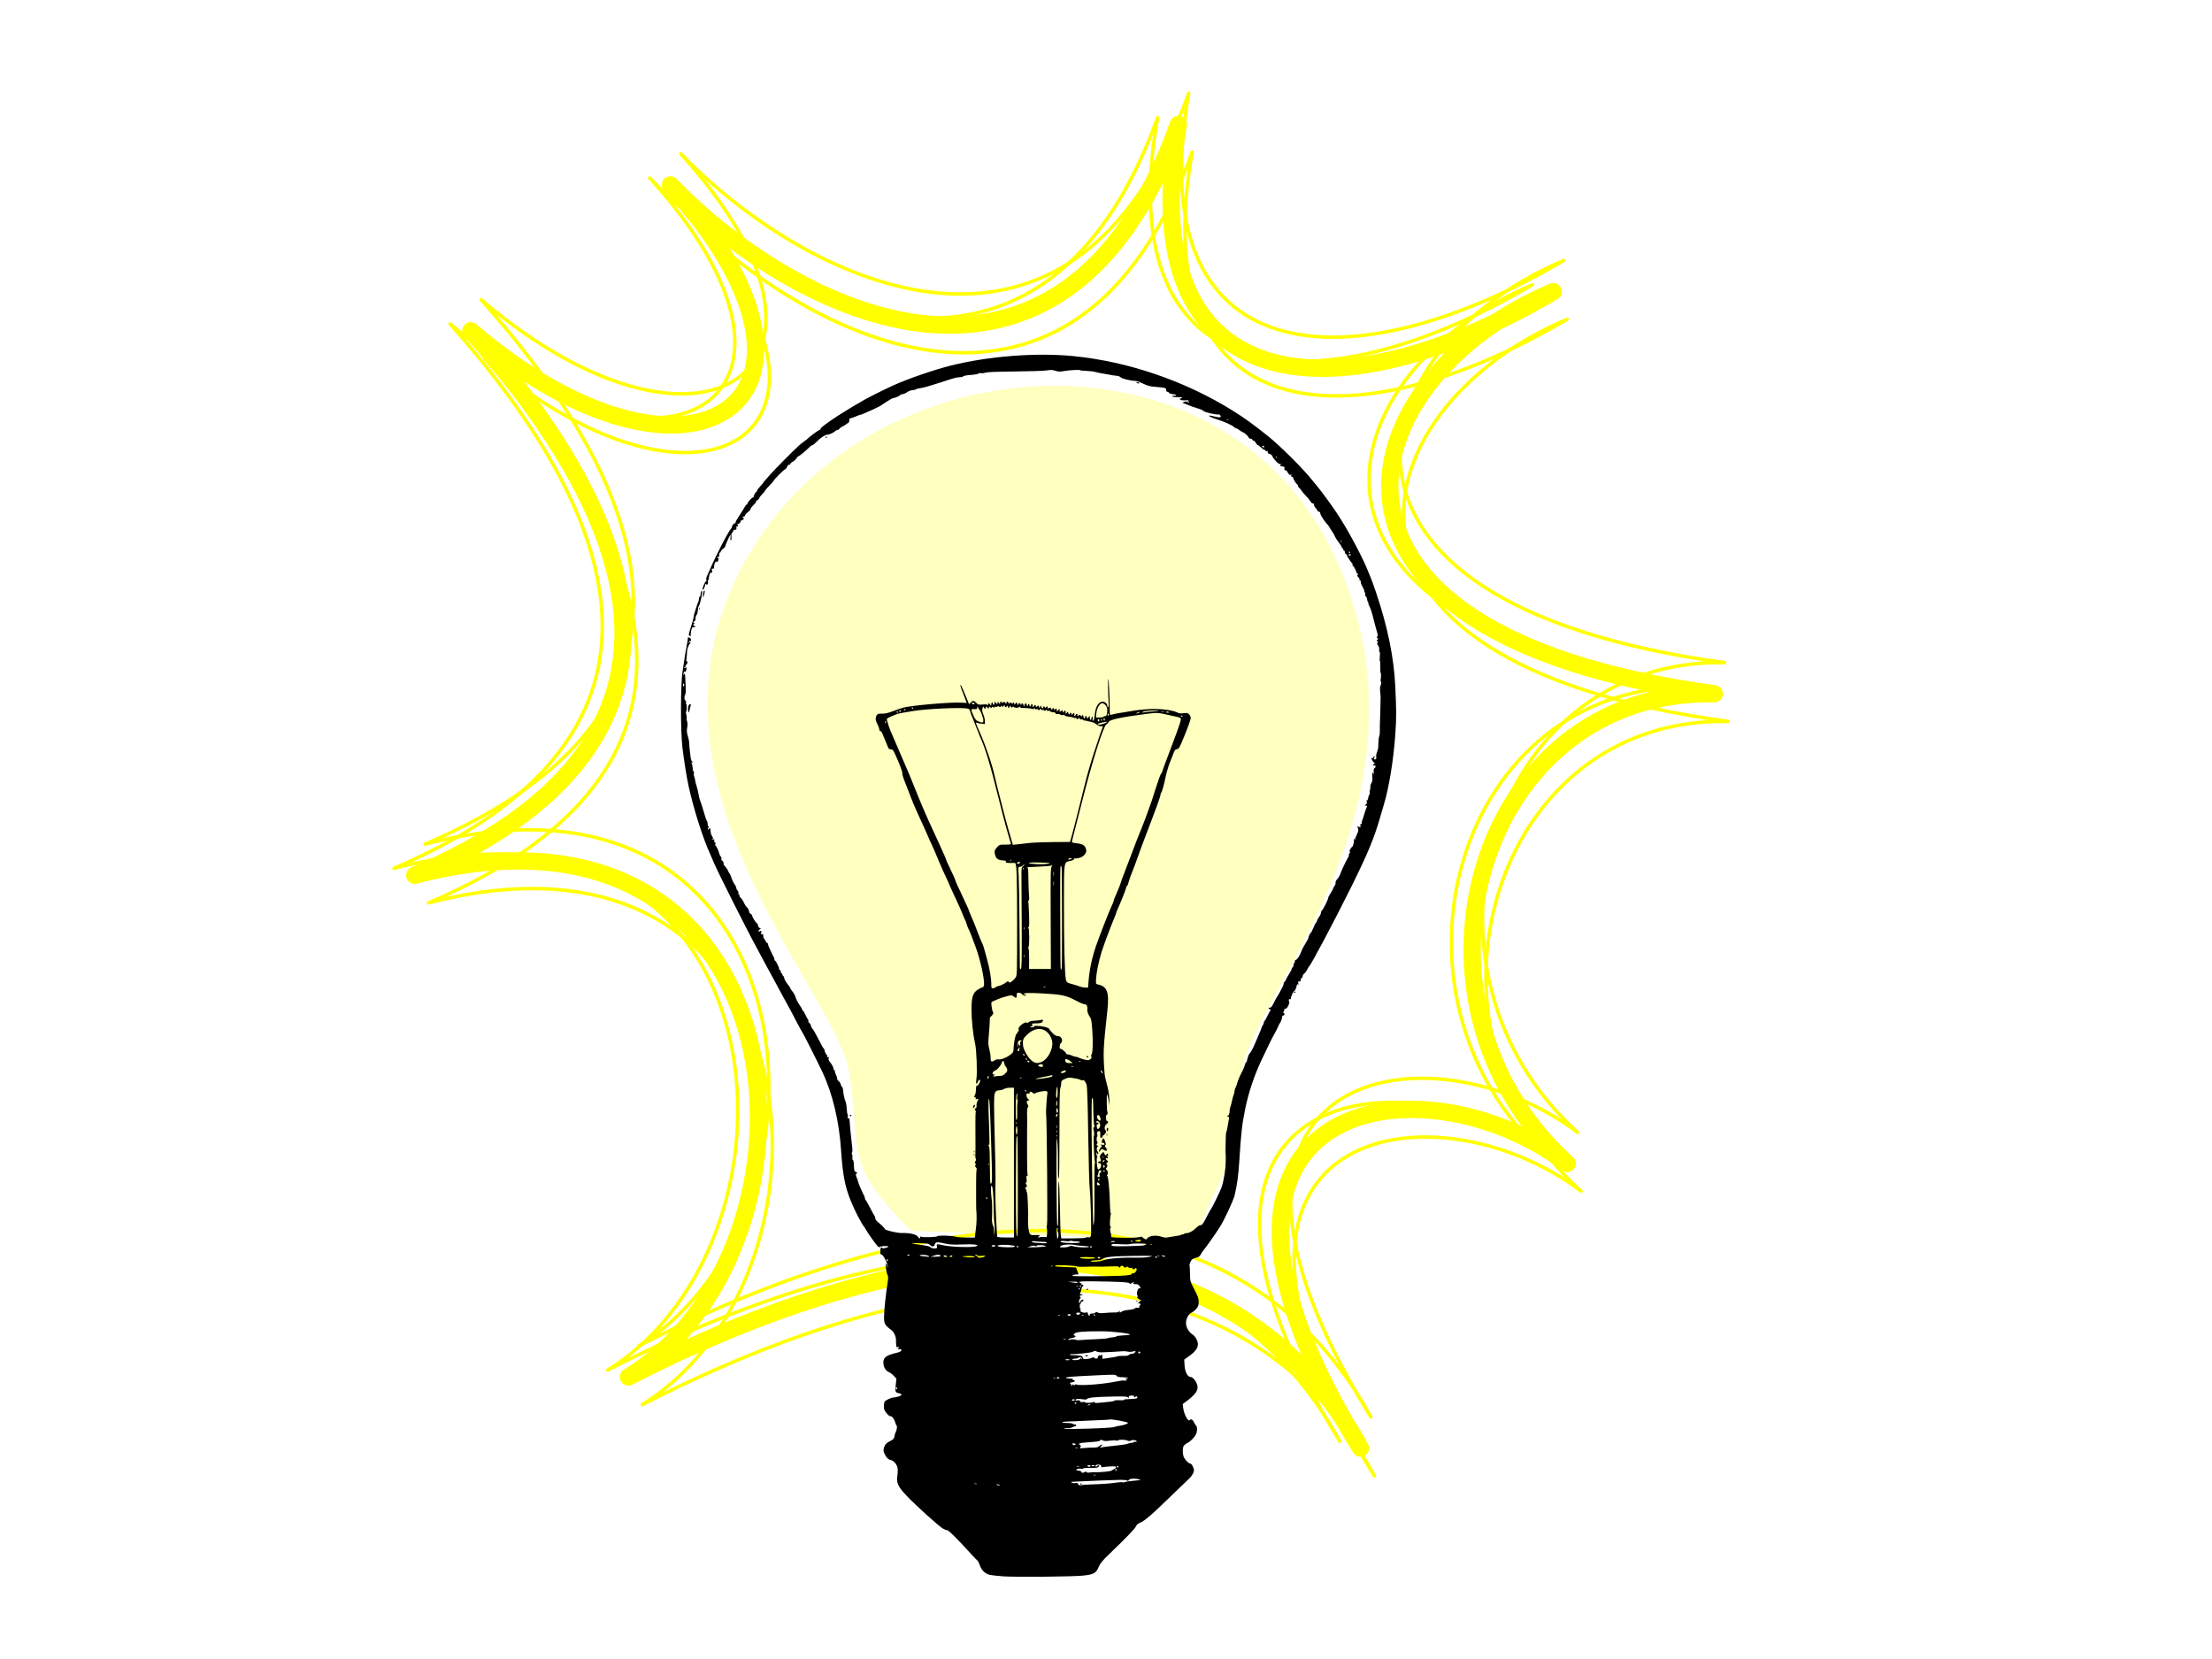 <?xml version="1.0"?><svg width="640" height="480" xmlns="http://www.w3.org/2000/svg">
 <defs>
  <filter height="200%" width="200%" y="-50%" x="-50%" id="svg_1_blur">
   <feGaussianBlur stdDeviation="10" in="SourceGraphic"/>
  </filter>
  <filter id="svg_2_blur">
   <feGaussianBlur stdDeviation="0.4" in="SourceGraphic"/>
  </filter>
 </defs>
 <g>
  <path id="svg_3" stroke="#ffff00" d="m136.216,95.715c47.633,53.538 74.997,118.401 -16.216,157.524c113.509,-29.514 123.644,106.732 61.822,145.169c101.686,-52.165 178.034,-41.526 211.817,20.591c-62.836,-101.584 17.229,-114.625 59.795,-82.366c-52.025,-47.017 -26.013,-137.276 42.566,-135.903c-128.712,-17.503 -105.402,-91.632 -46.62,-116.341c-62.836,37.065 -122.631,31.917 -108.442,-48.39c-33.445,93.004 -110.469,55.254 -146.954,17.503c56.755,62.461 6.081,96.78 -57.768,42.212z" stroke-linejoin="round" stroke-width="5" fill="none"/>
  <path filter="url(#svg_2_blur)" stroke="#ffff00" id="svg_2" d="m140.216,103.715c47.633,53.538 74.997,118.401 -16.216,157.524c113.509,-29.514 123.644,106.732 61.822,145.169c101.686,-52.165 178.034,-41.526 211.817,20.591c-62.836,-101.584 17.229,-114.625 59.795,-82.366c-52.025,-47.017 -26.013,-137.276 42.566,-135.903c-128.712,-17.503 -105.402,-91.632 -46.62,-116.341c-62.836,37.065 -122.631,31.917 -108.442,-48.39c-33.445,93.004 -110.469,55.254 -146.954,17.503c56.755,62.461 6.081,96.78 -57.768,42.212z" stroke-linejoin="round" fill="none"/>
  <path opacity="0.5" filter="url(#svg_1_blur)" id="svg_1" d="m387.498,163.887c30.577,71.766 -29.631,128.153 -28.37,148.978c1.261,20.825 -8.826,30.757 -13.239,46.135l-82.273,-2.883c-20.174,-20.184 -14.185,-22.747 -17.968,-46.135c-3.783,-23.388 -66.197,-85.222 -29.316,-148.978c36.881,-63.756 140.589,-68.882 171.165,2.883z" fill="#ffff00"/>
  <title>Layer 1</title>
  <path id="svg_4" filter="url(#svg_2_blur)" stroke="#ffff00" d="m130.216,93.715c47.633,53.538 74.997,118.401 -16.216,157.524c113.509,-29.514 123.644,106.732 61.822,145.169c101.686,-52.165 178.034,-41.526 211.817,20.591c-62.836,-101.584 17.229,-114.625 59.795,-82.366c-52.025,-47.017 -26.013,-137.276 42.566,-135.903c-128.712,-17.503 -105.402,-91.632 -46.62,-116.341c-62.836,37.065 -122.631,31.917 -108.442,-48.39c-33.445,93.004 -110.469,55.254 -146.954,17.503c56.755,62.461 6.081,96.78 -57.768,42.212z" stroke-linejoin="round" fill="none"/>
  <path id="svg_5" filter="url(#svg_2_blur)" stroke="#ffff00" d="m139.216,86.715c47.633,53.538 74.997,118.401 -16.216,157.524c113.509,-29.514 123.644,106.732 61.822,145.169c101.686,-52.165 178.034,-41.526 211.817,20.591c-62.836,-101.584 17.229,-114.625 59.795,-82.366c-52.025,-47.017 -26.013,-137.276 42.566,-135.903c-128.712,-17.503 -105.402,-91.632 -46.62,-116.341c-62.836,37.065 -122.631,31.917 -108.442,-48.39c-33.445,93.004 -110.469,55.254 -146.954,17.503c56.755,62.461 6.081,96.78 -57.768,42.212z" stroke-linejoin="round" fill="none"/>
  <path fill="#000000" id="path3930" d="m290.146,456.072c-1.644,-0.112 -3.42,-0.322 -3.947,-0.467c-1.262,-0.348 -2.259,-1.357 -2.723,-2.756c-0.207,-0.624 -0.498,-1.212 -0.646,-1.308c-0.148,-0.096 -0.833,-0.794 -1.522,-1.553c-4.259,-4.688 -6.812,-7.241 -7.242,-7.242c-0.259,-0.001 -0.847,-0.233 -1.307,-0.517c-1.306,-0.805 -7.882,-6.751 -10.375,-9.381c-2.639,-2.784 -3.091,-3.79 -2.733,-6.075c0.114,-0.727 0.13,-1.666 0.035,-2.087c-0.248,-1.098 -1.131,-2.094 -2.012,-2.27c-0.524,-0.104 -0.92,-0.407 -1.308,-1c-0.803,-1.228 -0.906,-1.901 -0.451,-2.95c0.305,-0.703 0.661,-1.043 1.566,-1.494c0.999,-0.498 1.191,-0.701 1.301,-1.376c0.071,-0.436 0.214,-0.93 0.318,-1.099c0.322,-0.521 0.552,-1.857 0.341,-1.987c-0.11,-0.068 -0.304,-0.511 -0.432,-0.986c-0.247,-0.916 -1.061,-1.965 -1.375,-1.771c-0.274,0.169 -1.408,-1.023 -1.756,-1.845c-0.26,-0.614 -0.152,-2.208 0.17,-2.507c0.359,-0.333 1.91,-1.041 2.281,-1.041c0.895,0 2.508,-0.517 2.508,-0.803c0,-0.159 -0.284,-0.351 -0.632,-0.426c-1.199,-0.261 -1.249,-0.376 -1.037,-2.387l0.195,-1.85l-0.721,-0.787c-0.397,-0.433 -1.022,-0.914 -1.389,-1.07c-0.874,-0.371 -1.495,-1.242 -1.632,-2.291c-0.237,-1.814 0.551,-2.549 3.491,-3.255c1.116,-0.268 1.633,-0.504 1.684,-0.769c0.055,-0.281 -0.091,-0.383 -0.545,-0.383c-0.549,0 -0.584,-0.043 -0.306,-0.378c0.277,-0.334 0.258,-0.36 -0.162,-0.227c-0.502,0.159 -0.485,0.229 -0.556,-2.206c-0.028,-0.965 -0.609,-2.152 -1.315,-2.687c-1.955,-1.481 -2.132,-1.803 -2.132,-3.88c0,-1.641 0.519,-6.615 1.019,-9.768c0.241,-1.517 0.233,-1.886 -0.05,-2.414c-0.392,-0.73 -0.623,-3.364 -0.277,-3.15c0.125,0.077 0.239,0.419 0.254,0.759c0.018,0.428 0.06,0.488 0.136,0.195c0.164,-0.634 -1.321,-3.599 -1.802,-3.599c-0.32,0 -0.387,-0.195 -0.355,-1.034c0.025,-0.653 0.146,-1.034 0.327,-1.034c0.158,0 0.287,0.089 0.287,0.198c0,0.109 0.408,0.089 0.906,-0.044c0.498,-0.133 0.863,-0.311 0.81,-0.396c-0.15,-0.243 -2.029,-0.189 -2.348,0.068c-0.197,0.158 -0.402,0.136 -0.653,-0.073c-0.441,-0.366 -2.813,-3.683 -3.439,-4.81c-0.246,-0.442 -0.501,-0.856 -0.567,-0.919c-0.624,-0.597 -2.77,-4.749 -3.883,-7.514c-1.67,-4.147 -2.331,-7.58 -2.781,-14.438c-0.562,-8.552 -2.445,-16.492 -5.408,-22.797c-1.47,-3.128 -5.624,-11.34 -5.852,-11.568c-0.063,-0.063 -0.357,-0.58 -0.653,-1.149c-1.895,-3.64 -4.008,-7.576 -5.63,-10.486c-0.485,-0.87 -1.453,-2.668 -2.152,-3.995c-0.699,-1.328 -1.349,-2.517 -1.445,-2.643c-0.096,-0.126 -0.822,-1.471 -1.613,-2.988c-0.791,-1.517 -1.68,-3.183 -1.974,-3.702c-1.876,-3.31 -11.132,-21.71 -12.061,-23.977c-0.393,-0.959 -0.907,-2.158 -1.141,-2.664c-2.019,-4.354 -4.762,-12.989 -6.171,-19.424c-0.577,-2.637 -1.25,-6.802 -1.8,-11.148c-0.589,-4.65 -0.573,-18.668 0.026,-22.182c0.226,-1.327 0.46,-2.879 0.521,-3.448c0.06,-0.569 0.309,-2.051 0.552,-3.292c0.243,-1.242 0.442,-2.457 0.442,-2.701c0,-0.489 0.03,-0.505 0.556,-0.303c0.419,0.161 0.502,1.039 0.09,0.952c-0.151,-0.032 -0.304,0.149 -0.341,0.402c-0.037,0.253 -0.009,0.33 0.063,0.172c0.072,-0.158 0.241,-0.287 0.376,-0.287c0.139,0 0.096,0.176 -0.096,0.402c-0.49,0.576 -0.877,1.67 -0.874,2.471c0.002,0.379 -0.062,1.194 -0.141,1.811c-0.109,0.85 -0.077,1.079 0.136,0.948c0.205,-0.127 0.235,-0.028 0.11,0.373c-0.093,0.3 -0.26,0.58 -0.369,0.623c-0.11,0.042 -0.199,0.223 -0.199,0.402c0,0.179 -0.121,0.326 -0.268,0.326c-0.147,0 -0.202,0.066 -0.12,0.148c0.081,0.081 0.284,0.035 0.451,-0.104c0.243,-0.201 0.285,-0.097 0.212,0.526c-0.064,0.55 -0.185,0.741 -0.412,0.654c-0.177,-0.068 -0.322,-0.017 -0.322,0.112c0,0.13 -0.061,0.425 -0.137,0.657c-0.111,0.342 -0.092,0.357 0.102,0.083c0.131,-0.186 0.285,-0.289 0.341,-0.23c0.056,0.06 0.157,1.712 0.224,3.671c0.067,1.96 0.048,3.149 -0.043,2.643l-0.165,-0.919l-0.105,1.089c-0.076,0.786 -0.018,1.122 0.209,1.21c0.184,0.071 0.265,0.31 0.195,0.578c-0.066,0.251 -0.037,0.457 0.063,0.457c0.101,0 0.169,0.517 0.151,1.149c-0.018,0.632 -0.101,1.149 -0.186,1.149c-0.085,0 -0.053,0.364 0.069,0.808c0.123,0.444 0.167,0.898 0.099,1.008c-0.068,0.11 -0.015,0.512 0.118,0.894c0.158,0.452 0.169,1.092 0.033,1.84c-0.163,0.895 -0.12,1.432 0.192,2.442c0.22,0.712 0.401,1.65 0.401,2.084c0,0.433 0.063,1.284 0.14,1.89c0.077,0.606 0.192,1.568 0.255,2.137c0.066,0.593 0.286,1.17 0.515,1.353c0.378,0.301 0.378,0.311 -0.008,0.178c-0.342,-0.118 -0.37,-0.07 -0.171,0.301c0.13,0.243 0.253,0.861 0.273,1.374c0.02,0.513 0.135,0.932 0.256,0.932c0.12,0 0.162,0.218 0.092,0.484c-0.07,0.266 -0.013,0.758 0.125,1.092c0.138,0.334 0.234,0.721 0.213,0.859c-0.021,0.138 0.161,0.876 0.405,1.64c0.244,0.764 0.515,1.892 0.603,2.507c0.088,0.615 0.291,1.429 0.451,1.808c0.16,0.379 0.52,1.465 0.798,2.414c0.779,2.648 1.004,3.314 1.203,3.551c0.101,0.12 0.183,0.508 0.183,0.862c0,0.354 0.116,0.644 0.258,0.644c0.176,0 0.166,0.111 -0.033,0.35c-0.16,0.193 -0.21,0.425 -0.112,0.517c0.099,0.092 0.225,0.038 0.282,-0.121c0.201,-0.564 0.417,-0.273 0.44,0.594c0.013,0.485 0.21,1.166 0.438,1.514c0.352,0.538 0.366,0.666 0.088,0.858c-0.242,0.167 -0.198,0.189 0.172,0.086c0.416,-0.116 0.478,-0.062 0.375,0.33c-0.075,0.285 -0.011,0.469 0.161,0.469c0.17,0 0.236,0.184 0.163,0.46c-0.066,0.253 -0.033,0.513 0.074,0.579c0.281,0.174 0.851,1.377 1.023,2.161c0.082,0.372 0.286,0.79 0.455,0.93c0.168,0.14 0.257,0.443 0.197,0.674c-0.065,0.248 0.039,0.477 0.254,0.559c0.2,0.077 0.363,0.393 0.363,0.702c0,0.309 0.078,0.597 0.172,0.639c0.221,0.098 1.207,1.5 1.207,1.716c0,0.09 0.137,0.327 0.304,0.527c0.167,0.2 0.447,0.828 0.621,1.397c0.174,0.569 0.555,1.355 0.845,1.746c0.291,0.391 0.529,0.89 0.529,1.108c0,0.218 0.163,0.56 0.363,0.76c0.199,0.199 0.313,0.554 0.251,0.788c-0.061,0.234 -0.018,0.368 0.097,0.297c0.115,-0.071 0.208,0.079 0.208,0.333c0,0.254 0.129,0.545 0.287,0.646c0.33,0.211 0.718,0.805 1.172,1.793c0.174,0.379 0.538,0.887 0.808,1.128c0.27,0.241 0.491,0.677 0.491,0.969c0,0.296 0.204,0.64 0.46,0.777c0.253,0.135 0.46,0.388 0.46,0.562c0,0.38 1.159,2.196 1.402,2.196c0.094,0 0.239,0.31 0.322,0.69c0.094,0.426 0.299,0.692 0.535,0.697c0.35,0.007 0.348,0.034 -0.018,0.313c-0.221,0.168 -0.402,0.436 -0.402,0.595c0,0.224 0.074,0.228 0.324,0.021c0.399,-0.331 0.659,0.009 0.441,0.577c-0.12,0.313 -0.068,0.372 0.229,0.258c0.304,-0.117 0.385,-0.011 0.385,0.507c0,0.36 0.155,0.783 0.345,0.94c0.19,0.157 0.345,0.418 0.345,0.578c0,0.161 0.155,0.352 0.345,0.424c0.19,0.073 0.345,0.282 0.345,0.466c0,0.183 0.15,0.626 0.333,0.984c0.183,0.358 0.389,0.806 0.458,0.996c0.069,0.19 0.213,0.5 0.321,0.69c0.525,0.926 0.727,1.403 0.727,1.721c0,0.191 0.083,0.348 0.184,0.348c0.228,0 1.195,1.957 1.195,2.42c0,0.186 0.103,0.339 0.23,0.339c0.126,0 0.23,0.207 0.23,0.46c0,0.253 0.103,0.46 0.23,0.46c0.126,0 0.23,0.155 0.23,0.345c0,0.19 0.091,0.345 0.201,0.345c0.111,0 0.265,0.317 0.342,0.705c0.078,0.388 0.504,1.148 0.948,1.69c0.444,0.542 0.807,1.08 0.807,1.196c0,0.116 0.301,0.576 0.668,1.022c0.368,0.446 0.78,1.225 0.916,1.731c0.136,0.506 0.611,1.432 1.056,2.057c0.444,0.625 0.808,1.266 0.808,1.424c0,0.158 0.086,0.288 0.191,0.288c0.105,0 0.44,0.543 0.745,1.207c0.305,0.664 0.646,1.273 0.758,1.353c0.112,0.081 0.142,0.248 0.065,0.372c-0.076,0.124 0.065,0.41 0.315,0.636c0.25,0.226 0.454,0.582 0.454,0.792c0,0.209 0.182,0.581 0.404,0.826c0.222,0.245 0.532,0.704 0.688,1.02c0.156,0.316 0.375,0.73 0.487,0.919c0.112,0.19 0.443,0.81 0.737,1.379c0.294,0.569 0.694,1.345 0.891,1.724c0.196,0.379 0.435,0.724 0.529,0.766c0.095,0.042 0.172,0.203 0.172,0.356c0,0.4 0.544,1.517 0.74,1.519c0.091,0.001 0.105,0.158 0.032,0.349c-0.094,0.244 -0.028,0.307 0.22,0.212c0.27,-0.104 0.323,-0.02 0.226,0.353c-0.078,0.3 0.04,0.684 0.307,0.995c0.714,0.831 1.271,1.983 1.096,2.266c-0.101,0.164 -0.063,0.202 0.102,0.101c0.166,-0.102 0.265,0.004 0.265,0.283c0,0.246 0.155,0.743 0.343,1.105c0.189,0.362 0.344,0.866 0.345,1.12c0.001,0.254 0.195,0.583 0.432,0.731c0.237,0.148 0.504,0.56 0.593,0.915c0.089,0.355 0.274,0.715 0.41,0.799c0.136,0.084 0.267,0.499 0.29,0.922c0.058,1.062 0.361,2.472 0.713,3.315c0.162,0.389 0.318,1.35 0.347,2.136c0.028,0.786 0.138,1.482 0.244,1.548c0.106,0.065 0.129,0.372 0.051,0.682c-0.105,0.418 -0.061,0.532 0.172,0.443c0.222,-0.085 0.321,0.098 0.339,0.63c0.038,1.062 0.5,5.769 0.732,7.458c0.122,0.887 0.111,1.574 -0.031,1.827c-0.143,0.255 -0.145,0.432 -0.006,0.478c0.121,0.04 0.178,0.434 0.127,0.874c-0.051,0.441 0.008,0.801 0.131,0.801c0.124,0 0.245,0.491 0.269,1.092c0.077,1.9 0.158,2.239 0.552,2.316c0.422,0.082 0.507,0.397 0.163,0.609c-0.228,0.141 -0.211,0.232 0.255,1.385c0.153,0.379 0.298,0.845 0.321,1.034c0.039,0.316 1.215,3.015 1.727,3.962c0.119,0.22 0.216,0.547 0.216,0.728c0,0.181 0.078,0.363 0.172,0.405c0.095,0.042 0.675,1.059 1.29,2.26c0.615,1.201 1.209,2.282 1.322,2.402c0.112,0.12 0.204,0.432 0.204,0.692c0,0.261 0.327,0.731 0.727,1.046c1.004,0.79 1.964,1.749 2.07,2.066c0.116,0.349 3.633,1.16 4.861,1.122c2.413,-0.075 4.339,0.4 4.753,1.173c0.14,0.263 0.355,0.415 0.477,0.34c0.122,-0.075 0.152,-0.251 0.066,-0.39c-0.107,-0.173 -0.017,-0.193 0.284,-0.063c0.571,0.247 4.537,0.14 4.702,-0.127c0.202,-0.327 4.56,-0.193 5.508,0.169c0.541,0.207 5.552,0.318 5.43,0.121c-0.06,-0.097 0.034,-1.156 0.209,-2.352c0.263,-1.798 0.3,-3.96 0.102,-5.968c-0.019,-0.19 -0.029,-1.431 -0.023,-2.758c0.006,-1.327 0.009,-3.732 0.006,-5.344c-0.003,-1.612 0.062,-3.04 0.146,-3.175c0.083,-0.135 -0.021,-0.435 -0.231,-0.668c-0.264,-0.292 -0.303,-0.471 -0.126,-0.581c0.187,-0.115 0.183,-0.246 -0.013,-0.483c-0.206,-0.249 -0.203,-0.404 0.015,-0.666c0.167,-0.201 0.211,-0.509 0.107,-0.747c-0.097,-0.223 -0.154,-0.502 -0.126,-0.62c0.052,-0.221 0.057,-2.781 0.018,-9.177c-0.012,-2.005 0.035,-3.702 0.104,-3.772c0.069,-0.069 0.003,-0.275 -0.148,-0.457c-0.217,-0.262 -0.197,-0.374 0.101,-0.541c0.245,-0.137 0.34,-0.41 0.272,-0.784c-0.057,-0.316 0.064,-0.898 0.268,-1.294c0.365,-0.706 0.363,-0.718 -0.128,-0.589c-0.371,0.097 -0.468,0.046 -0.375,-0.197c0.075,-0.194 -0.015,-0.328 -0.22,-0.328c-0.286,0 -0.298,-0.088 -0.073,-0.51c0.259,-0.484 0.313,-0.798 0.397,-2.325c0.023,-0.409 0.143,-0.615 0.323,-0.555c0.257,0.086 0.862,-0.942 0.862,-1.464c0,-0.434 -0.482,-0.174 -0.69,0.371c-0.394,1.037 -0.626,0.609 -0.405,-0.747c0.298,-1.831 0.044,-8.57 -0.392,-10.401c-0.571,-2.396 -1.033,-6.791 -1.027,-9.769c0.007,-3.511 0.386,-4.768 1.709,-5.669c0.506,-0.345 1.126,-0.658 1.379,-0.697c0.319,-0.049 0.484,-0.281 0.539,-0.76c0.183,-1.59 -1.11,-7.435 -2.415,-10.919c-0.45,-1.201 -1.029,-2.753 -1.288,-3.448c-0.258,-0.695 -0.592,-1.471 -0.743,-1.724c-0.15,-0.253 -0.412,-0.925 -0.581,-1.494c-0.169,-0.569 -0.39,-1.146 -0.492,-1.282c-0.101,-0.136 -0.436,-0.912 -0.743,-1.724c-0.307,-0.812 -1.125,-2.666 -1.815,-4.12c-1.112,-2.339 -1.819,-3.898 -2.45,-5.402c-0.106,-0.253 -0.56,-1.236 -1.008,-2.184c-0.449,-0.948 -1.173,-2.603 -1.61,-3.678c-0.86,-2.117 -1.396,-3.339 -2.595,-5.924c-0.426,-0.919 -0.775,-1.717 -0.775,-1.773c0,-0.056 -0.354,-0.855 -0.786,-1.776c-1.563,-3.329 -3.182,-6.99 -3.689,-8.341c-0.285,-0.759 -0.804,-2.103 -1.153,-2.988c-1.323,-3.352 -1.497,-3.871 -1.497,-4.473c0,-0.584 -0.93,-3.004 -2.189,-5.699c-0.463,-0.991 -0.668,-1.207 -1.148,-1.207c-0.35,0 -0.64,-0.161 -0.724,-0.402c-0.077,-0.221 -0.445,-1.126 -0.817,-2.011c-0.373,-0.885 -0.797,-1.894 -0.944,-2.241c-0.146,-0.348 -0.396,-0.632 -0.555,-0.632c-0.159,0 -0.289,-0.21 -0.289,-0.467c0,-0.257 -0.26,-0.981 -0.579,-1.61c-0.409,-0.806 -0.535,-1.328 -0.428,-1.774c0.249,-1.04 0.521,-1.219 1.802,-1.177c0.846,0.028 1.718,-0.164 3.014,-0.661c1.003,-0.385 2.392,-0.865 3.087,-1.067c2.206,-0.641 14.141,-1.672 16.786,-1.45c0.882,0.074 1.603,0.087 1.603,0.029c0,-0.058 -0.414,-1.149 -0.919,-2.425c-0.9,-2.271 -1.119,-3.051 -0.729,-2.604c0.172,0.197 1.02,2.147 1.987,4.567l0.36,0.901l0.464,-0.498c0.604,-0.648 0.934,-0.628 1.613,0.094c0.506,0.539 0.677,0.582 1.864,0.472c0.899,-0.083 1.342,-0.035 1.419,0.154c0.062,0.151 0.12,0.094 0.13,-0.127c0.023,-0.511 0.23,-0.511 0.618,0c0.283,0.373 0.306,0.364 0.313,-0.115c0.004,-0.284 0.111,-0.517 0.237,-0.517c0.126,0 0.23,0.155 0.23,0.345c0,0.19 0.103,0.345 0.23,0.345c0.126,0 0.233,-0.233 0.237,-0.517c0.007,-0.479 0.03,-0.487 0.313,-0.115c0.385,0.508 0.6,0.512 0.6,0.014c0,-0.339 0.043,-0.332 0.337,0.057c0.305,0.404 0.338,0.408 0.345,0.044c0.008,-0.451 0.357,-0.537 0.597,-0.148c0.11,0.178 0.219,0.16 0.363,-0.057c0.166,-0.252 0.271,-0.226 0.546,0.134c0.297,0.389 0.34,0.397 0.34,0.057c0,-0.491 0.428,-0.508 0.614,-0.025c0.107,0.28 0.181,0.296 0.32,0.072c0.145,-0.235 0.251,-0.233 0.543,0.009c0.243,0.201 0.362,0.215 0.362,0.043c0,-0.142 0.103,-0.258 0.23,-0.258c0.126,0 0.23,0.175 0.23,0.389c0,0.338 0.043,0.331 0.329,-0.057c0.32,-0.434 0.335,-0.43 0.56,0.128c0.162,0.403 0.235,0.454 0.246,0.172c0.008,-0.221 0.17,-0.402 0.359,-0.402c0.19,0 0.357,0.181 0.371,0.402c0.025,0.383 0.032,0.383 0.132,0c0.145,-0.556 0.444,-0.503 0.648,0.115l0.171,0.517l0.104,-0.53c0.101,-0.515 0.643,-0.601 0.643,-0.102c0,0.137 0.078,0.327 0.172,0.421c0.095,0.095 0.172,0 0.172,-0.211c0,-0.211 0.103,-0.383 0.23,-0.383c0.126,0 0.23,0.155 0.23,0.345c0,0.19 0.103,0.345 0.23,0.345c0.126,0 0.23,-0.155 0.23,-0.345c0,-0.19 0.103,-0.345 0.23,-0.345c0.126,0 0.233,0.233 0.237,0.517c0.007,0.479 0.03,0.487 0.313,0.115c0.386,-0.508 0.599,-0.512 0.599,-0.011c0,0.304 0.061,0.329 0.276,0.115c0.388,-0.388 0.644,-0.343 0.644,0.113c0,0.339 0.043,0.332 0.337,-0.057c0.286,-0.379 0.339,-0.389 0.345,-0.069c0.004,0.208 0.157,0.435 0.34,0.505c0.223,0.085 0.291,0.017 0.205,-0.205c-0.156,-0.406 0.289,-0.449 0.477,-0.046c0.107,0.23 0.161,0.23 0.268,0c0.188,-0.402 0.556,-0.359 0.556,0.066c0,0.282 0.093,0.303 0.46,0.107c0.367,-0.196 0.46,-0.175 0.46,0.107c0,0.194 0.103,0.353 0.23,0.353c0.126,0 0.23,-0.103 0.23,-0.23c0,-0.409 0.459,-0.243 0.478,0.172c0.011,0.24 0.065,0.287 0.134,0.115c0.064,-0.158 0.259,-0.287 0.434,-0.287c0.189,0 0.264,0.141 0.186,0.345c-0.181,0.471 0.142,0.435 0.516,-0.057c0.28,-0.369 0.306,-0.356 0.313,0.161c0.006,0.438 0.069,0.502 0.283,0.287c0.388,-0.388 0.644,-0.343 0.644,0.113c0,0.348 0.033,0.344 0.31,-0.035c0.215,-0.294 0.36,-0.342 0.473,-0.159c0.09,0.146 0.1,0.368 0.022,0.495c-0.078,0.126 -0.033,0.23 0.101,0.23c0.134,0 0.243,-0.103 0.243,-0.23c0,-0.126 0.103,-0.23 0.23,-0.23c0.126,0 0.23,0.155 0.23,0.345c0,0.19 0.103,0.345 0.23,0.345c0.126,0 0.23,-0.103 0.23,-0.23c0,-0.126 0.103,-0.23 0.23,-0.23c0.126,0 0.23,0.175 0.23,0.389c0,0.348 0.033,0.344 0.31,-0.035c0.215,-0.294 0.36,-0.342 0.473,-0.159c0.09,0.146 0.1,0.368 0.021,0.495c-0.078,0.126 -0.044,0.23 0.077,0.23c0.12,0 0.281,-0.162 0.357,-0.359c0.076,-0.198 0.244,-0.294 0.373,-0.214c0.129,0.08 0.176,0.242 0.103,0.359c-0.073,0.118 -0.029,0.214 0.098,0.214c0.126,0 0.298,-0.11 0.38,-0.244c0.095,-0.154 0.267,-0.091 0.466,0.172c0.188,0.247 0.318,0.3 0.323,0.129c0.012,-0.486 0.467,-0.318 0.467,0.172c0,0.253 0.103,0.46 0.23,0.46c0.126,0 0.23,-0.155 0.23,-0.345c0,-0.19 0.103,-0.345 0.23,-0.345c0.126,0 0.23,0.155 0.23,0.345c0,0.457 0.225,0.436 0.6,-0.057c0.278,-0.366 0.306,-0.345 0.313,0.23c0.004,0.348 0.111,0.632 0.237,0.632c0.126,0 0.23,-0.207 0.23,-0.46c0,-0.253 0.115,-0.46 0.255,-0.46c0.157,0 0.199,0.221 0.111,0.575c-0.082,0.326 -0.045,0.575 0.086,0.575c0.257,0 0.376,-0.464 0.58,-2.261c0.213,-1.874 1.143,-3.256 2.191,-3.256c0.675,0 1.375,0.624 1.375,1.225c0,0.211 0.108,0.384 0.239,0.384c0.153,0 0.198,-0.558 0.126,-1.552c-0.159,-2.185 -0.214,-6.492 -0.085,-6.621c0.135,-0.135 0.409,5.448 0.409,8.339c0,1.955 0.039,2.151 0.402,2.036c0.705,-0.223 2.649,-0.596 4.31,-0.828c0.885,-0.124 2.178,-0.333 2.873,-0.465c0.695,-0.132 2.506,-0.298 4.023,-0.369c3.026,-0.141 6.532,0.29 7.9,0.972c0.557,0.278 1.061,0.34 1.883,0.231c0.943,-0.125 1.196,-0.075 1.589,0.318c0.257,0.257 0.466,0.751 0.466,1.099c-0.001,0.348 -0.756,2.494 -1.679,4.77c-1.541,3.799 -1.727,4.143 -2.286,4.209c-0.509,0.06 -0.687,0.286 -1.09,1.379c-0.265,0.719 -0.618,1.618 -0.786,1.997c-0.489,1.104 -1.24,3.581 -1.464,4.827c-0.304,1.691 -1.057,4.356 -1.256,4.444c-0.095,0.042 -0.173,0.257 -0.173,0.477c0,0.519 -0.991,3.252 -4.719,13.009c-0.724,1.896 -1.655,4.431 -2.068,5.632c-0.413,1.201 -1.056,2.908 -1.43,3.793c-0.374,0.885 -0.818,2.152 -0.987,2.816c-0.169,0.664 -0.392,1.207 -0.494,1.207c-0.103,0 -0.186,0.127 -0.186,0.282c0,0.316 -1.292,3.628 -2.318,5.943c-0.369,0.832 -0.67,1.595 -0.67,1.695c0,0.101 -0.252,0.765 -0.56,1.476c-0.96,2.217 -3.149,8.098 -3.707,9.962c-0.779,2.602 -1.43,5.83 -1.518,7.524c-0.077,1.481 -0.076,1.482 0.613,1.639c2.668,0.609 3.231,2.236 2.645,7.643c-1.215,11.215 -1.242,11.836 -0.79,18.199c0.036,0.506 0.333,1.85 0.66,2.988c0.353,1.227 0.639,2.91 0.704,4.138l0.11,2.069l-0.294,-1.542c-0.162,-0.848 -0.365,-1.613 -0.451,-1.699c-0.086,-0.086 -0.133,1.037 -0.105,2.495c0.028,1.458 0.114,2.614 0.19,2.568c0.077,-0.046 0.091,0.17 0.031,0.481c-0.059,0.311 -0.203,0.506 -0.318,0.435c-0.118,-0.073 -0.182,0.282 -0.146,0.807c0.039,0.562 0.179,0.937 0.352,0.937c0.435,0 0.344,0.544 -0.142,0.848c-0.563,0.352 -0.755,1.383 -0.336,1.802c0.28,0.28 0.273,0.405 -0.056,0.907c-0.21,0.32 -0.472,0.581 -0.584,0.581c-0.112,0 -0.203,0.155 -0.203,0.345c0,0.19 -0.163,0.345 -0.362,0.345c-0.252,0 -0.349,-0.192 -0.32,-0.632c0.082,-1.239 0.019,-1.401 -0.489,-1.268c-0.385,0.101 -0.457,0.252 -0.356,0.756c0.069,0.346 0.061,0.695 -0.018,0.774c-0.241,0.241 -0.225,1.394 0.021,1.56c0.149,0.1 0.13,0.276 -0.055,0.499c-0.233,0.28 -0.209,0.388 0.13,0.585c0.228,0.133 0.298,0.245 0.154,0.248c-0.412,0.011 -0.513,1.089 -0.137,1.464c0.196,0.196 0.261,0.46 0.156,0.631c-0.136,0.219 -0.226,0.181 -0.356,-0.15c-0.159,-0.407 -0.175,-0.409 -0.19,-0.027c-0.009,0.23 0.098,0.63 0.237,0.89c0.139,0.26 0.153,0.411 0.031,0.335c-0.28,-0.173 -0.084,3.094 0.205,3.405c0.238,0.257 0.83,-0.266 0.9,-0.795c0.092,-0.698 -0.02,-0.919 -0.462,-0.919c-0.299,0 -0.41,-0.112 -0.326,-0.33c0.07,-0.182 0.273,-0.274 0.453,-0.205c0.38,0.146 0.412,-0.128 0.108,-0.928c-0.172,-0.451 -0.119,-0.7 0.247,-1.164c0.559,-0.71 0.798,-0.743 0.958,-0.131c0.122,0.466 0.623,0.651 0.623,0.23c0,-0.126 0.103,-0.23 0.23,-0.23c0.331,0 0.284,0.63 -0.057,0.767c-0.23,0.093 -0.23,0.12 0,0.134c0.158,0.01 0.287,0.133 0.287,0.273c0,0.14 -0.155,0.195 -0.345,0.122c-0.476,-0.183 -0.434,0.311 0.057,0.676c0.38,0.282 0.377,0.318 -0.057,0.65c-0.254,0.195 -0.331,0.355 -0.172,0.359c0.371,0.009 0.372,0.75 0.002,1.12c-0.205,0.205 -0.213,0.332 -0.031,0.448c0.426,0.272 0.607,1.191 0.307,1.553c-0.152,0.184 -0.176,0.334 -0.052,0.334c0.329,0 0.726,4.114 0.817,8.448c0.027,1.296 0.133,2.356 0.235,2.356c0.102,0 0.118,0.11 0.035,0.244c-0.083,0.134 -0.196,0.979 -0.251,1.878c-0.072,1.171 -0.017,1.687 0.195,1.821c0.189,0.12 0.201,0.189 0.035,0.191c-0.277,0.004 -0.271,1.013 0.009,1.646c0.092,0.208 0.135,0.57 0.094,0.805c-0.068,0.397 0.17,0.431 3.543,0.495c2.054,0.04 3.99,-0.035 4.482,-0.172c0.703,-0.196 0.915,-0.176 1.122,0.103c0.14,0.189 0.373,0.344 0.517,0.344c0.144,0 0.262,0.109 0.262,0.243c0,0.133 0.233,-0.028 0.517,-0.358c0.662,-0.768 2.57,-0.992 4.039,-0.474c0.537,0.189 1.257,0.302 1.6,0.25c3.451,-0.525 4.219,-0.675 4.325,-0.847c0.068,-0.11 0.213,-0.145 0.322,-0.077c0.109,0.067 0.263,0.017 0.342,-0.111c0.079,-0.128 0.402,-0.234 0.717,-0.234c0.789,0 1.899,-0.604 2.802,-1.525c0.417,-0.425 0.947,-0.773 1.179,-0.773c0.548,0 0.749,-0.262 1.856,-2.414c0.509,-0.989 1.017,-1.911 1.128,-2.049c0.436,-0.536 2.708,-5.15 3.179,-6.456c0.592,-1.641 1.181,-5.185 1.191,-7.167c0.004,-0.781 0.022,-1.505 0.04,-1.609c0.018,-0.104 0.012,-0.292 -0.012,-0.419c-0.133,-0.678 -0.015,-6.585 0.136,-6.83c0.098,-0.158 0.202,-0.445 0.231,-0.637c0.132,-0.874 0.483,-2.9 0.537,-3.107c0.121,-0.459 0.001,-0.828 -0.224,-0.69c-0.126,0.078 -0.23,0.044 -0.23,-0.077c0,-0.12 0.138,-0.272 0.306,-0.336c0.178,-0.068 0.322,-0.519 0.344,-1.072c0.021,-0.525 0.124,-1.13 0.23,-1.344c0.106,-0.214 0.323,-1.01 0.481,-1.768c0.158,-0.759 0.382,-1.559 0.498,-1.778c0.115,-0.22 0.21,-0.633 0.211,-0.919c0.001,-0.286 0.14,-0.786 0.309,-1.11c0.169,-0.324 0.384,-0.893 0.476,-1.264c0.208,-0.833 0.661,-1.902 1.505,-3.548c0.357,-0.695 0.719,-1.601 0.806,-2.013c0.095,-0.448 0.257,-0.688 0.405,-0.597c0.136,0.084 0.182,0.047 0.102,-0.081c-0.137,-0.222 0.479,-2.122 0.766,-2.366c0.313,-0.265 1.144,-1.812 1.606,-2.988c0.273,-0.695 0.798,-1.918 1.167,-2.717c0.369,-0.799 0.675,-1.575 0.679,-1.724c0.004,-0.149 0.159,-0.472 0.345,-0.717c0.186,-0.245 0.337,-0.633 0.337,-0.862c0,-0.229 0.078,-0.416 0.173,-0.416c0.095,0 0.475,-0.646 0.845,-1.437c0.37,-0.79 0.78,-1.509 0.913,-1.597c0.148,-0.099 0.089,-0.218 -0.155,-0.312c-0.514,-0.197 -0.515,-0.619 -0.002,-0.52c0.289,0.056 0.604,-0.354 1.183,-1.535c0.434,-0.886 0.859,-1.662 0.944,-1.726c0.085,-0.063 0.39,-0.58 0.677,-1.149c0.288,-0.569 0.667,-1.293 0.843,-1.609c0.176,-0.316 0.321,-0.756 0.323,-0.977c0.002,-0.221 0.082,-0.402 0.177,-0.402c0.096,0 0.318,-0.336 0.494,-0.747c0.176,-0.411 0.615,-1.192 0.976,-1.736c0.36,-0.544 0.655,-1.126 0.655,-1.294c0,-0.168 0.149,-0.429 0.331,-0.58c0.182,-0.151 0.279,-0.412 0.214,-0.58c-0.064,-0.168 -0.006,-0.373 0.129,-0.456c0.135,-0.083 0.246,-0.353 0.246,-0.598c0,-0.245 0.129,-0.447 0.287,-0.448c0.374,-0.002 1.189,-1.245 1.583,-2.412c0.171,-0.506 0.699,-1.53 1.174,-2.277c0.475,-0.747 0.864,-1.476 0.864,-1.621c0,-0.367 0.543,-1.5 0.72,-1.503c0.08,-0.001 0.386,-0.597 0.679,-1.323c0.293,-0.727 0.667,-1.458 0.831,-1.625c0.164,-0.167 0.298,-0.431 0.298,-0.587c0,-0.156 0.259,-0.634 0.575,-1.063c0.316,-0.428 0.575,-1.017 0.575,-1.309c0,-0.292 0.097,-0.53 0.216,-0.53c0.247,0 1.851,-3.188 1.857,-3.691c0.002,-0.182 0.313,-0.787 0.69,-1.343c0.377,-0.556 0.688,-1.125 0.69,-1.264c0.003,-0.139 0.196,-0.501 0.429,-0.804c0.233,-0.303 0.376,-0.736 0.317,-0.962c-0.062,-0.239 0.144,-0.681 0.493,-1.057c0.33,-0.356 0.661,-0.854 0.736,-1.107c0.26,-0.877 1.766,-4.141 2.19,-4.748c0.235,-0.336 0.427,-0.806 0.427,-1.046c0,-0.24 0.124,-0.56 0.276,-0.712c0.194,-0.194 0.199,-0.276 0.018,-0.276c-0.172,0 -0.143,-0.23 0.086,-0.69c0.189,-0.379 0.423,-0.69 0.518,-0.69c0.275,0 0.68,-1.554 0.555,-2.126c-0.091,-0.416 -0.065,-0.449 0.133,-0.172c0.218,0.305 0.247,0.304 0.25,-0.009c0.002,-0.195 0.21,-0.759 0.463,-1.255c0.528,-1.035 0.584,-1.736 0.172,-2.154c-0.232,-0.236 -0.16,-0.261 0.37,-0.13c0.598,0.148 0.643,0.117 0.5,-0.334c-0.111,-0.35 -0.068,-0.478 0.147,-0.434c0.168,0.035 0.272,-0.086 0.232,-0.269c-0.04,-0.183 0.023,-0.545 0.14,-0.805c0.117,-0.26 0.393,-1.093 0.612,-1.852c0.22,-0.759 0.493,-1.559 0.607,-1.778c0.288,-0.555 0.264,-0.634 -0.195,-0.643c-0.374,-0.007 -0.372,-0.03 0.021,-0.328c0.298,-0.226 0.376,-0.47 0.263,-0.826c-0.098,-0.31 -0.073,-0.451 0.065,-0.366c0.126,0.078 0.29,-0.264 0.372,-0.776c0.081,-0.503 0.239,-0.915 0.352,-0.915c0.113,0 0.152,-0.205 0.086,-0.456c-0.066,-0.251 -0.041,-0.639 0.056,-0.862c0.096,-0.223 0.151,-0.644 0.123,-0.936c-0.029,-0.291 0.112,-0.781 0.313,-1.088c0.253,-0.386 0.333,-0.89 0.26,-1.638c-0.121,-1.233 0.109,-1.851 0.37,-0.995c0.106,0.35 0.124,0.187 0.044,-0.42c-0.102,-0.781 -0.044,-1.055 0.273,-1.287c0.455,-0.333 0.24,-0.926 -0.265,-0.732c-0.448,0.172 -0.402,-0.096 0.081,-0.462c0.236,-0.179 0.286,-0.308 0.121,-0.313c-0.155,-0.004 -0.442,-0.318 -0.638,-0.697c-0.318,-0.616 -0.319,-0.69 -0.006,-0.69c0.193,0 0.351,-0.103 0.351,-0.23c0,-0.126 0.116,-0.23 0.258,-0.23c0.186,0 0.182,0.091 -0.011,0.324c-0.184,0.222 -0.193,0.371 -0.028,0.473c0.405,0.25 0.71,-0.106 0.57,-0.664c-0.073,-0.29 0.028,-0.913 0.225,-1.383c0.197,-0.471 0.36,-1.08 0.364,-1.354c0.023,-1.723 0.148,-3.067 0.308,-3.319c0.102,-0.16 0.17,-0.884 0.151,-1.609c-0.019,-0.725 -0.017,-1.369 0.004,-1.433c0.037,-0.109 0.242,-7.542 0.229,-8.275c-0.004,-0.19 -0.068,-0.9 -0.142,-1.579c-0.087,-0.79 -0.034,-1.426 0.149,-1.766c0.167,-0.311 0.209,-0.705 0.102,-0.949c-0.1,-0.23 -0.153,-0.521 -0.118,-0.648c0.149,-0.531 0.165,-1.954 0.023,-1.954c-0.085,0 -0.136,-0.776 -0.113,-1.724c0.023,-0.948 -0.027,-1.724 -0.111,-1.724c-0.084,0 -0.094,-0.613 -0.022,-1.361c0.072,-0.749 0.046,-1.309 -0.057,-1.245c-0.103,0.064 -0.163,-0.249 -0.133,-0.696c0.034,-0.497 -0.092,-0.974 -0.325,-1.231c-0.253,-0.28 -0.311,-0.53 -0.173,-0.753c0.132,-0.214 0.107,-0.398 -0.069,-0.512c-0.205,-0.133 -0.188,-0.237 0.07,-0.408c0.307,-0.204 0.307,-0.255 0,-0.46c-0.266,-0.177 -0.279,-0.272 -0.06,-0.415c0.222,-0.144 0.187,-0.512 -0.159,-1.667c-0.244,-0.815 -0.644,-2.309 -0.888,-3.321c-0.484,-2.004 -0.848,-3.103 -1.352,-4.08c-0.179,-0.348 -0.248,-0.632 -0.152,-0.632c0.096,0 0.05,-0.124 -0.102,-0.276c-0.152,-0.152 -0.276,-0.506 -0.276,-0.788c0,-0.282 -0.162,-0.674 -0.359,-0.872c-0.198,-0.198 -0.292,-0.468 -0.21,-0.601c0.082,-0.133 0.024,-0.392 -0.128,-0.576c-0.153,-0.184 -0.208,-0.335 -0.122,-0.335c0.086,0 -0.02,-0.336 -0.235,-0.747c-0.721,-1.378 -0.785,-1.543 -0.785,-2.022c0,-0.302 -0.097,-0.416 -0.265,-0.312c-0.17,0.105 -0.203,0.063 -0.091,-0.118c0.102,-0.166 -0.032,-0.503 -0.327,-0.816c-0.356,-0.379 -0.422,-0.582 -0.229,-0.701c0.203,-0.125 0.193,-0.217 -0.04,-0.361c-0.172,-0.106 -0.318,-0.274 -0.326,-0.374c-0.038,-0.488 -0.798,-1.905 -1.022,-1.905c-0.14,0 -0.184,-0.115 -0.097,-0.256c0.087,-0.141 0.062,-0.322 -0.056,-0.402c-0.308,-0.211 -1.684,-2.313 -1.684,-2.572c0,-0.12 -0.103,-0.218 -0.23,-0.218c-0.126,0 -0.23,-0.207 -0.23,-0.46c0,-0.253 -0.103,-0.46 -0.23,-0.46c-0.126,0 -0.23,-0.155 -0.23,-0.345c0,-0.19 -0.103,-0.345 -0.23,-0.345c-0.126,0 -0.23,-0.142 -0.23,-0.315c0,-0.173 -0.4,-0.82 -0.889,-1.437c-0.489,-0.617 -0.96,-1.352 -1.048,-1.633c-0.088,-0.281 -0.515,-1.029 -0.95,-1.661c-0.435,-0.632 -0.791,-1.199 -0.791,-1.258c0,-0.06 -0.26,-0.389 -0.577,-0.731c-0.896,-0.967 -1.952,-2.654 -1.952,-3.119c0,-0.231 -0.158,-0.42 -0.352,-0.42c-0.194,0 -0.418,-0.173 -0.5,-0.385c-0.081,-0.212 -0.337,-0.574 -0.567,-0.805c-0.231,-0.231 -0.42,-0.623 -0.42,-0.872c0,-0.272 -0.117,-0.408 -0.293,-0.34c-0.162,0.062 -0.49,-0.224 -0.734,-0.639c-0.243,-0.413 -0.816,-1.114 -1.274,-1.556c-0.458,-0.443 -1.03,-1.115 -1.272,-1.494c-0.241,-0.379 -0.571,-0.772 -0.732,-0.873c-0.161,-0.101 -0.293,-0.325 -0.293,-0.498c0,-0.173 -0.078,-0.349 -0.172,-0.391c-0.316,-0.141 -1.207,-1.547 -1.207,-1.906c0,-0.195 -0.162,-0.354 -0.36,-0.354c-0.263,0 -0.321,-0.139 -0.215,-0.517c0.115,-0.409 0.094,-0.445 -0.101,-0.172c-0.211,0.295 -0.312,0.262 -0.7,-0.23c-0.249,-0.316 -0.455,-0.652 -0.458,-0.747c-0.003,-0.095 -0.16,-0.172 -0.35,-0.172c-0.333,0 -0.441,-0.257 -0.362,-0.862c0.021,-0.163 -0.21,-0.287 -0.534,-0.287c-0.688,0 -0.997,-0.382 -0.429,-0.531c0.269,-0.07 0.206,-0.115 -0.189,-0.132c-0.391,-0.018 -0.882,-0.357 -1.437,-0.995c-0.464,-0.532 -0.843,-1.057 -0.843,-1.166c0,-0.325 -0.63,-0.855 -1.018,-0.855c-0.323,0 -0.462,-0.263 -0.391,-0.739c0.013,-0.09 -0.129,-0.105 -0.318,-0.033c-0.188,0.072 -0.342,0.017 -0.342,-0.123c0,-0.14 -0.129,-0.255 -0.287,-0.256c-0.158,-0.001 -0.618,-0.311 -1.022,-0.69c-0.404,-0.379 -0.821,-0.689 -0.927,-0.689c-0.106,0 -0.377,-0.312 -0.602,-0.694c-0.225,-0.382 -0.495,-0.641 -0.6,-0.576c-0.105,0.065 -0.25,-0.037 -0.322,-0.226c-0.072,-0.189 -0.342,-0.343 -0.599,-0.343c-0.257,0 -0.467,-0.126 -0.467,-0.28c0,-0.296 -1.361,-1.557 -1.682,-1.558c-0.103,-0 -0.527,-0.259 -0.941,-0.575c-0.414,-0.316 -0.866,-0.575 -1.003,-0.575c-0.137,0 -0.386,-0.135 -0.553,-0.301c-0.592,-0.586 -2.632,-1.527 -4.839,-2.232c-2.943,-0.94 -3.454,-1.551 -0.698,-0.837c1.341,0.348 1.943,0.182 1.458,-0.403c-0.164,-0.198 -0.372,-0.314 -0.462,-0.259c-0.362,0.223 -4.046,-0.583 -4.315,-0.944c-0.153,-0.205 -0.774,-0.508 -1.379,-0.672c-1.009,-0.274 -2.302,-0.74 -4.089,-1.474l-0.69,-0.283l0.536,-0.248c0.394,-0.183 0.653,-0.175 0.977,0.027c0.268,0.167 0.441,0.184 0.441,0.044c0,-0.128 -0.129,-0.233 -0.287,-0.235c-0.207,-0.003 -0.198,-0.06 0.031,-0.205c0.196,-0.124 -0.079,-0.157 -0.72,-0.085c-0.571,0.064 -1.231,0.008 -1.468,-0.125c-0.402,-0.226 -0.393,-0.256 0.145,-0.472c0.593,-0.238 0.424,-0.268 -1.991,-0.356c-0.833,-0.03 -0.898,-0.363 -0.07,-0.363c1.043,0 0.603,-0.42 -0.519,-0.495c-0.47,-0.032 -0.906,-0.192 -0.969,-0.356c-0.063,-0.164 -0.273,-0.298 -0.466,-0.298c-0.217,0 -0.352,-0.209 -0.352,-0.545c0,-0.496 -0.128,-0.561 -1.437,-0.722c-0.79,-0.097 -1.942,-0.209 -2.56,-0.249c-0.69,-0.044 -1.708,-0.362 -2.636,-0.824c-0.832,-0.414 -1.774,-0.762 -2.094,-0.774c-1.525,-0.058 -3.998,-0.647 -4.4,-1.049c-0.239,-0.239 -0.719,-0.439 -1.067,-0.444c-0.348,-0.005 -1.408,-0.166 -2.356,-0.357c-0.948,-0.192 -1.983,-0.376 -2.299,-0.409c-0.316,-0.033 -1.017,-0.188 -1.559,-0.343c-0.541,-0.155 -1.755,-0.303 -2.699,-0.329c-0.943,-0.026 -1.716,-0.106 -1.717,-0.179c-0.004,-0.208 -2.946,-0.066 -4.666,0.225c-1.289,0.218 -1.736,0.204 -2.566,-0.077c-0.804,-0.273 -1.296,-0.293 -2.462,-0.102c-0.801,0.131 -4.922,0.268 -9.157,0.304c-5.21,0.044 -7.986,0.155 -8.583,0.343c-0.486,0.153 -1.036,0.219 -1.223,0.147c-0.187,-0.072 -0.556,-0.015 -0.82,0.126c-0.264,0.141 -1.058,0.301 -1.765,0.355c-1.877,0.144 -2.156,0.193 -2.664,0.47c-0.253,0.138 -0.822,0.251 -1.264,0.252c-0.442,0.001 -1.373,0.204 -2.069,0.45c-0.695,0.246 -2.195,0.728 -3.333,1.071c-1.138,0.343 -2.689,0.823 -3.448,1.068c-0.759,0.245 -1.871,0.51 -2.471,0.59c-0.601,0.08 -1.092,0.218 -1.092,0.307c0,0.089 -0.379,0.176 -0.842,0.193c-0.482,0.018 -1.199,0.279 -1.679,0.612c-0.461,0.319 -1.058,0.58 -1.329,0.58c-0.27,0 -0.556,0.105 -0.636,0.233c-0.172,0.278 -1.639,0.916 -2.107,0.916c-0.181,0 -1.061,0.491 -1.956,1.092c-0.895,0.601 -1.743,1.161 -1.884,1.245c-0.408,0.243 -3.417,1.631 -4.05,1.869c-0.316,0.119 -0.754,0.307 -0.974,0.419c-0.22,0.112 -0.51,0.203 -0.645,0.203c-0.135,0 -0.716,0.214 -1.29,0.476c-0.574,0.262 -1.241,0.491 -1.483,0.509c-0.319,0.024 -0.422,0.184 -0.38,0.585c0.038,0.354 -0.106,0.646 -0.401,0.813c-0.253,0.144 -0.511,0.324 -0.575,0.401c-0.063,0.077 -0.477,0.324 -0.919,0.548c-0.442,0.224 -0.887,0.549 -0.988,0.722c-0.101,0.173 -0.326,0.314 -0.501,0.314c-0.174,0 -0.454,0.135 -0.621,0.301c-0.441,0.437 -1.8,1.078 -2.286,1.078c-0.674,0 -2.049,0.88 -3.081,1.973c-0.528,0.559 -1.097,1.016 -1.265,1.016c-0.168,0 -0.634,0.336 -1.036,0.747c-0.962,0.984 -2.778,2.471 -3.019,2.472c-0.105,0 -0.398,0.312 -0.651,0.693c-0.253,0.381 -0.744,0.82 -1.092,0.975c-0.348,0.155 -0.632,0.423 -0.632,0.596c0,0.172 -0.135,0.262 -0.3,0.198c-0.175,-0.067 -0.425,0.169 -0.602,0.568c-0.166,0.375 -0.471,0.744 -0.677,0.82c-0.394,0.144 -3.249,3.023 -3.249,3.277c0,0.081 -0.569,0.73 -1.264,1.442c-0.695,0.712 -1.264,1.383 -1.264,1.492c0,0.108 -0.321,0.501 -0.713,0.872c-0.392,0.371 -0.804,0.911 -0.916,1.198c-0.112,0.288 -0.438,0.617 -0.724,0.733c-0.286,0.115 -0.379,0.216 -0.205,0.224c0.173,0.008 -0.111,0.428 -0.632,0.934c-0.521,0.506 -0.947,1.069 -0.947,1.253c0,0.183 -0.362,0.609 -0.805,0.947c-0.442,0.338 -0.805,0.757 -0.805,0.931c0,0.175 -0.155,0.318 -0.345,0.318c-0.19,0 -0.345,0.103 -0.345,0.23c0,0.126 0.116,0.23 0.258,0.23c0.178,0 0.17,0.107 -0.028,0.345c-0.157,0.19 -0.435,0.345 -0.616,0.345c-0.182,0 -0.275,0.09 -0.207,0.199c0.068,0.109 -0.071,0.374 -0.307,0.589c-0.337,0.305 -0.459,0.324 -0.56,0.088c-0.071,-0.166 -0.067,-0.001 0.01,0.365c0.102,0.489 0.065,0.62 -0.139,0.494c-0.17,-0.105 -0.262,-0.051 -0.236,0.138c0.093,0.677 -0.023,0.93 -0.364,0.799c-0.234,-0.09 -0.425,0.056 -0.569,0.435c-0.119,0.314 -0.298,0.57 -0.397,0.57c-0.099,0 -0.143,0.465 -0.097,1.034c0.049,0.614 -0.015,1.034 -0.156,1.034c-0.146,0 -0.188,-0.336 -0.108,-0.862c0.083,-0.552 0.051,-0.779 -0.089,-0.632c-0.267,0.279 -1.449,2.953 -1.449,3.278c0,0.128 -0.251,0.396 -0.557,0.597c-0.306,0.201 -0.624,0.576 -0.706,0.834c-0.082,0.258 -0.228,0.42 -0.325,0.361c-0.097,-0.06 -0.158,0.192 -0.136,0.559c0.022,0.367 -0.06,0.647 -0.181,0.623c-0.122,-0.025 -0.273,0.099 -0.337,0.274c-0.078,0.216 -0.019,0.259 0.183,0.135c0.217,-0.134 0.257,-0.075 0.145,0.217c-0.085,0.221 -0.154,0.505 -0.154,0.632c0,0.127 -0.129,0.187 -0.287,0.133c-0.432,-0.146 -0.846,0.536 -0.855,1.405c-0.006,0.617 -0.082,0.743 -0.382,0.628c-0.313,-0.12 -0.351,-0.026 -0.231,0.574c0.114,0.571 0.075,0.692 -0.192,0.589c-0.237,-0.091 -0.404,0.118 -0.568,0.71c-0.127,0.461 -0.184,0.887 -0.125,0.946c0.059,0.059 -0.007,0.244 -0.147,0.412c-0.139,0.168 -0.2,0.446 -0.134,0.617c0.066,0.171 0.026,0.457 -0.089,0.635c-0.172,0.267 -0.243,0.27 -0.406,0.018c-0.143,-0.221 -0.236,-0.126 -0.339,0.345c-0.163,0.752 -0.533,1.382 -0.709,1.206c-0.201,-0.201 0.695,-2.398 0.956,-2.345c0.137,0.028 0.189,-0.154 0.12,-0.417c-0.067,-0.257 -0.014,-0.693 0.118,-0.969c0.132,-0.276 0.461,-1.019 0.732,-1.651c1.948,-4.55 5.4,-11.223 6.451,-12.47c0.133,-0.158 0.184,-0.287 0.113,-0.287c-0.071,0 0.04,-0.258 0.246,-0.573c0.206,-0.315 0.467,-0.516 0.58,-0.446c0.113,0.07 0.205,-0.038 0.205,-0.239c0,-0.201 0.491,-1.093 1.092,-1.982c0.601,-0.889 1.274,-1.972 1.496,-2.406c0.222,-0.434 0.507,-0.79 0.632,-0.79c0.125,0 0.228,-0.132 0.228,-0.294c0,-0.366 1.267,-1.775 1.596,-1.775c0.134,0 0.225,-0.078 0.203,-0.172c-0.064,-0.276 0.555,-1.437 0.767,-1.437c0.106,0 0.193,-0.134 0.193,-0.297c0,-0.164 0.414,-0.741 0.919,-1.284c0.506,-0.542 0.919,-1.036 0.919,-1.098c0,-0.062 0.133,-0.245 0.295,-0.407c0.162,-0.162 0.858,-0.957 1.546,-1.765c1.229,-1.444 6.958,-7.234 8.514,-8.605c0.436,-0.384 1.154,-0.953 1.595,-1.264c0.441,-0.311 0.907,-0.678 1.034,-0.816c0.526,-0.567 3.04,-2.393 3.293,-2.393c0.15,0 0.277,-0.129 0.282,-0.287c0.011,-0.364 1.423,-1.438 5.061,-3.85c1.22,-0.809 5.96,-3.678 6.076,-3.678c0.053,0 0.447,-0.238 0.876,-0.529c0.813,-0.552 6.237,-3.281 9.011,-4.534c4.268,-1.928 11.72,-4.499 16.586,-5.724c10.895,-2.741 24.696,-3.815 35.479,-2.762c15.924,1.556 32.389,7.191 46.203,15.812c3.379,2.109 5.38,3.546 9.808,7.046c3.903,3.085 10.943,10.128 13.638,13.646c0.316,0.413 0.864,1.08 1.218,1.482c0.741,0.844 4.346,5.779 5.279,7.226c0.346,0.537 0.878,1.365 1.182,1.839c2.748,4.285 6.746,11.901 8.055,15.344c0.336,0.885 0.703,1.779 0.816,1.987c0.112,0.208 0.776,2.07 1.475,4.138c3.299,9.759 5.126,18.691 5.518,26.981c0.34,7.196 0.344,9.069 0.027,13.716c-0.52,7.617 -1.81,15.534 -3.382,20.76c-0.38,1.264 -0.793,2.661 -0.918,3.103c-1.728,6.151 -3.638,10.77 -8.555,20.688c-4.712,9.504 -11.51,22.328 -12.065,22.757c-0.082,0.063 -0.355,0.516 -0.606,1.005c-0.252,0.49 -0.639,1.006 -0.86,1.147c-0.221,0.141 -0.402,0.426 -0.402,0.633c0,0.207 -0.157,0.506 -0.348,0.665c-0.191,0.159 -0.321,0.456 -0.287,0.66c0.041,0.251 -0.079,0.348 -0.371,0.297c-0.365,-0.063 -0.408,0.026 -0.28,0.575c0.107,0.461 0.086,0.551 -0.073,0.311c-0.172,-0.259 -0.292,-0.085 -0.514,0.747c-0.16,0.597 -0.4,1.085 -0.533,1.085c-0.268,0 -1.041,1.633 -1.041,2.199c0,0.196 -0.096,0.297 -0.214,0.225c-0.317,-0.196 -0.567,0.336 -0.289,0.614c0.326,0.326 -0.632,2.305 -1.04,2.148c-0.163,-0.063 -0.309,-0.013 -0.325,0.109c-0.059,0.454 -0.097,0.574 -0.276,0.855c-0.104,0.164 -0.078,0.287 0.061,0.287c0.134,0 0.243,0.155 0.243,0.345c0,0.19 -0.155,0.345 -0.345,0.345c-0.19,0 -0.345,0.202 -0.345,0.449c0,0.448 -0.447,1.632 -0.698,1.85c-0.073,0.063 -0.277,0.477 -0.454,0.919c-0.177,0.442 -0.648,1.373 -1.048,2.069c-0.713,1.24 -1.751,3.348 -3.906,7.93c-1.973,4.196 -3.64,9.221 -4.56,13.741c-0.954,4.692 -1.203,6.901 -1.75,15.567c-0.239,3.783 -0.628,6.595 -1.303,9.425c-0.388,1.626 -2.961,7.153 -4.343,9.33c-1.177,1.853 -3.973,5.827 -4.595,6.531c-0.279,0.316 -0.677,0.909 -0.883,1.318c-0.241,0.477 -0.6,0.792 -1.003,0.878c-1.233,0.264 -1.691,0.575 -2.026,1.377c-0.187,0.448 -0.287,0.9 -0.222,1.005c0.065,0.105 0.129,1.161 0.142,2.346c0.024,2.141 0.032,2.17 1.268,4.55c1.03,1.983 1.244,2.597 1.244,3.568c0,0.96 -0.123,1.322 -0.68,1.998c-0.374,0.454 -0.979,0.949 -1.344,1.1c-0.891,0.369 -1.653,1.775 -1.653,3.049c0,1.19 0.844,2.666 1.873,3.274c0.757,0.447 1.575,1.895 1.575,2.788c0,1.142 -0.705,2.144 -2.349,3.341l-1.607,1.168l0.095,1.646c0.109,1.896 0.848,3.344 1.715,3.361c0.632,0.012 1.597,1.152 1.937,2.286c0.439,1.467 -0.337,2.684 -2.97,4.66l-1.226,0.92l0.157,1.187c0.244,1.841 1.486,4.067 1.908,3.42c0.284,-0.435 0.879,-0.112 1.194,0.649c0.152,0.366 0.42,0.785 0.596,0.931c0.397,0.33 0.415,1.584 0.034,2.44c-0.425,0.953 -1.553,2.127 -2.522,2.621c-0.47,0.24 -0.961,0.636 -1.092,0.88c-0.373,0.698 -0.286,2.711 0.149,3.413c0.547,0.884 1.374,1.658 1.771,1.658c0.409,0 1.061,1.235 1.061,2.011c0,0.559 -0.7,1.772 -1.312,2.276c-0.177,0.145 -2.008,1.904 -4.068,3.908c-6.894,6.704 -8.786,8.353 -10.286,8.965c-0.544,0.222 -0.942,0.587 -1.126,1.032c-0.277,0.669 -2.572,3.051 -7.716,8.009c-2.037,1.963 -2.606,2.662 -3.075,3.773c-0.738,1.75 -1.436,2.131 -4.501,2.45c-3.039,0.317 -19.433,0.466 -23.198,0.21zm-1.034,-26.427c-0.19,-0.123 -0.5,-0.217 -0.69,-0.21c-0.227,0.008 -0.188,0.08 0.115,0.21c0.632,0.272 0.995,0.272 0.575,0zm26.29,-0.139c3.757,-0.124 5.667,-0.26 7.461,-0.53c0.927,-0.14 1.785,-0.193 1.907,-0.117c0.122,0.075 0.398,0.064 0.613,-0.025c0.392,-0.162 1.201,-0.285 2.92,-0.442c1.98,-0.181 1.891,-0.156 1.264,-0.357c-1.11,-0.355 -2.716,-0.262 -2.973,0.172c-0.148,0.251 -0.304,0.315 -0.414,0.171c-0.097,-0.128 -1.053,-0.219 -2.13,-0.204c-1.925,0.027 -8.896,0.289 -10.689,0.402c-0.506,0.032 -1.54,0.081 -2.299,0.11c-1.109,0.042 -1.296,0.101 -0.954,0.3c0.234,0.136 0.725,0.187 1.092,0.114c0.482,-0.096 0.667,-0.044 0.667,0.189c0,0.331 0.647,0.588 1.005,0.399c0.11,-0.058 1.248,-0.14 2.529,-0.182zm-2.844,-0.078c0,-0.134 0.103,-0.243 0.23,-0.243c0.126,0 0.23,0.046 0.23,0.101c0,0.056 -0.103,0.165 -0.23,0.243c-0.126,0.078 -0.23,0.033 -0.23,-0.101zm-29.944,-0.173c-0.224,-0.058 -0.534,-0.054 -0.69,0.009c-0.156,0.063 0.027,0.111 0.407,0.106c0.379,-0.005 0.507,-0.056 0.283,-0.115zm34.369,-2.521c-0.158,-0.064 -0.417,-0.064 -0.575,0c-0.158,0.064 -0.029,0.116 0.287,0.116c0.316,0 0.445,-0.052 0.287,-0.116zm-2.988,-0.885c0.231,-0.093 0.402,-0.058 0.402,0.08c0,0.152 0.363,0.192 0.977,0.109c0.537,-0.073 1.184,-0.112 1.437,-0.088c0.977,0.094 4.554,-0.228 4.712,-0.425c0.063,-0.079 0.399,-0.268 0.747,-0.421c0.348,-0.153 0.632,-0.419 0.632,-0.591c0,-0.241 -0.357,-0.295 -1.552,-0.234c-0.853,0.043 -1.847,0.13 -2.208,0.192c-0.498,0.086 -0.626,0.035 -0.533,-0.21c0.078,-0.204 -0.075,-0.373 -0.417,-0.459c-0.601,-0.151 -1.267,0.032 -1.267,0.348c0,0.288 0.318,0.255 0.64,-0.067c0.15,-0.15 0.338,-0.206 0.418,-0.126c0.08,0.08 -0.001,0.293 -0.18,0.473c-0.242,0.242 -0.871,0.315 -2.43,0.281c-1.312,-0.028 -2.051,0.039 -1.965,0.178c0.083,0.134 -0.085,0.167 -0.421,0.083c-0.646,-0.162 -1.579,0.033 -1.579,0.33c0,0.112 0.299,0.203 0.665,0.203c0.398,0 0.722,0.148 0.806,0.369c0.078,0.203 0.27,0.316 0.427,0.252c0.157,-0.064 0.466,-0.189 0.688,-0.278zm9.137,-0.572c0,-0.126 -0.103,-0.23 -0.23,-0.23c-0.126,0 -0.23,0.103 -0.23,0.23c0,0.126 0.103,0.23 0.23,0.23c0.126,0 0.23,-0.103 0.23,-0.23zm0.46,-0.919c0,-0.126 -0.103,-0.23 -0.23,-0.23c-0.126,0 -0.23,0.103 -0.23,0.23c0,0.126 0.103,0.23 0.23,0.23c0.126,0 0.23,-0.103 0.23,-0.23zm-11.321,-0.158c-0.221,-0.058 -0.583,-0.058 -0.805,0c-0.221,0.058 -0.04,0.105 0.402,0.105c0.443,0 0.623,-0.047 0.402,-0.105zm3.276,-0.071c0,-0.126 -0.207,-0.23 -0.46,-0.23c-0.253,0 -0.46,0.103 -0.46,0.23c0,0.126 0.207,0.23 0.46,0.23c0.253,0 0.46,-0.103 0.46,-0.23zm1.149,-0.14c0,-0.05 -0.213,-0.09 -0.473,-0.09c-0.26,0 -0.412,0.099 -0.337,0.22c0.123,0.198 0.811,0.089 0.811,-0.129zm-4.889,-5.077c-0.224,-0.058 -0.534,-0.054 -0.69,0.009c-0.156,0.063 0.027,0.111 0.407,0.106c0.379,-0.005 0.507,-0.056 0.283,-0.115zm4.671,-0.084c0.755,0.022 1.197,-0.099 1.587,-0.437c0.714,-0.62 1.119,-0.602 0.563,0.025l-0.438,0.493l0.69,-0.168c0.379,-0.092 2.097,-0.303 3.817,-0.467c1.72,-0.164 3.342,-0.414 3.605,-0.555c0.263,-0.141 0.738,-0.256 1.055,-0.256c0.317,0 0.637,-0.099 0.712,-0.22c0.075,-0.121 0.288,-0.162 0.473,-0.09c0.186,0.071 0.337,0.026 0.337,-0.1c0,-0.367 -1.114,-0.544 -1.643,-0.261c-0.355,0.19 -0.633,0.191 -1.04,0.006c-0.676,-0.308 -2.361,-0.327 -2.827,-0.032c-0.186,0.118 -0.393,0.129 -0.46,0.026c-0.067,-0.104 -0.839,-0.091 -1.716,0.028c-1.199,0.162 -1.731,0.143 -2.141,-0.076c-0.44,-0.235 -0.581,-0.236 -0.726,-0.001c-0.175,0.283 -0.561,0.34 -4.138,0.612c-1.976,0.15 -2.322,0.292 -1.745,0.713c0.347,0.254 0.365,0.361 0.112,0.666c-0.272,0.327 -0.144,0.349 1.288,0.215c0.874,-0.082 2.06,-0.135 2.636,-0.117zm-5.335,-0.879c0.225,-0.143 0.148,-0.226 -0.287,-0.309c-0.575,-0.11 -0.761,0.041 -0.443,0.359c0.199,0.199 0.354,0.189 0.73,-0.049zm7.967,-4.764c1.644,-0.079 3.143,-0.225 3.333,-0.324c0.19,-0.099 0.862,-0.252 1.494,-0.34c1.213,-0.168 2.414,-0.585 2.414,-0.839c0,-0.292 -5.119,-1.208 -5.366,-0.96c-0.041,0.041 -1.514,0.124 -3.273,0.183c-1.759,0.06 -4.181,0.169 -5.382,0.243c-1.201,0.074 -2.779,0.139 -3.506,0.144c-0.727,0.005 -1.38,0.102 -1.45,0.216c-0.071,0.115 0.539,0.207 1.366,0.207c0.822,0 1.56,0.106 1.64,0.236c0.08,0.13 0.308,0.207 0.507,0.172c0.199,-0.035 0.406,0.066 0.462,0.224c0.055,0.158 -0.037,0.288 -0.206,0.289c-0.169,0.001 -0.603,0.156 -0.965,0.345c-0.362,0.189 -0.9,0.299 -1.196,0.246c-0.296,-0.054 -0.828,-0.007 -1.181,0.103c-0.662,0.207 5.681,0.125 11.311,-0.145zm-3.793,-6.756c0.19,-0.123 0.241,-0.223 0.115,-0.223c-0.126,0 -0.385,0.1 -0.575,0.223c-0.19,0.123 -0.241,0.223 -0.115,0.223c0.126,0 0.385,-0.1 0.575,-0.223zm-3.908,-0.46c0,-0.126 -0.103,-0.23 -0.23,-0.23c-0.126,0 -0.23,0.103 -0.23,0.23c0,0.126 0.103,0.23 0.23,0.23c0.126,0 0.23,-0.103 0.23,-0.23zm5,-0.308c0.167,-0.104 0.287,-0.069 0.287,0.086c0,0.183 0.374,0.225 1.207,0.136c0.664,-0.071 1.957,-0.197 2.873,-0.281c0.917,-0.084 1.667,-0.241 1.667,-0.349c0,-0.108 0.621,-0.162 1.379,-0.119c0.759,0.043 1.379,0.001 1.379,-0.094c0,-0.182 0.251,-0.213 2.337,-0.288c1.373,-0.05 1.719,-0.197 1.459,-0.618c-0.113,-0.183 -0.243,-0.186 -0.456,-0.009c-0.219,0.182 -0.333,0.155 -0.432,-0.103c-0.084,-0.218 -0.332,-0.314 -0.659,-0.253c-0.289,0.054 -0.602,0.105 -0.697,0.115c-0.095,0.009 -0.176,0.198 -0.179,0.419c-0.006,0.349 -0.034,0.355 -0.215,0.047c-0.177,-0.302 -0.773,-0.346 -3.958,-0.294c-5.621,0.092 -7.694,0.298 -8.017,0.797c-0.073,0.113 -0.605,0.111 -1.225,-0.005c-1.173,-0.219 -1.979,-0.116 -1.979,0.254c0,0.129 0.252,0.165 0.58,0.082c0.417,-0.105 0.62,-0.041 0.723,0.227c0.104,0.271 0.322,0.337 0.799,0.241c0.361,-0.072 0.657,-0.037 0.657,0.078c0,0.248 2.055,0.191 2.471,-0.069zm-5.459,-0.612c0,-0.126 -0.149,-0.23 -0.331,-0.23c-0.182,0 -0.395,0.103 -0.473,0.23c-0.078,0.126 0.071,0.23 0.331,0.23c0.26,0 0.473,-0.103 0.473,-0.23zm-51.385,-3.464c-0.197,-0.319 -0.335,-0.259 -0.335,0.144c0,0.197 0.105,0.293 0.234,0.214c0.128,-0.079 0.174,-0.241 0.101,-0.358zm50.695,-0.932c0,-0.178 0.107,-0.17 0.345,0.028c0.259,0.215 0.345,0.218 0.345,0.013c0,-0.182 0.173,-0.215 0.517,-0.099c1.151,0.388 7.546,-0.087 11.204,-0.833c1.278,-0.26 2.427,-0.41 2.553,-0.332c0.126,0.078 0.406,0.07 0.621,-0.018c0.352,-0.144 0.345,-0.179 -0.068,-0.349c-0.437,-0.18 -0.434,-0.19 0.057,-0.205c0.284,-0.009 0.517,-0.094 0.517,-0.189c-0,-0.095 -0.673,-0.18 -1.496,-0.189c-1.146,-0.013 -1.565,-0.111 -1.79,-0.418c-0.274,-0.375 -0.643,-0.385 -5.572,-0.148c-7.548,0.362 -9.071,0.483 -9.071,0.719c0,0.115 0.472,0.209 1.048,0.209c0.64,0 0.993,0.089 0.906,0.23c-0.078,0.126 0.019,0.23 0.216,0.23c0.611,0 0.393,0.573 -0.231,0.609c-0.676,0.039 -1.043,0.324 -0.616,0.477c0.159,0.057 0.23,0.198 0.159,0.313c-0.071,0.116 -0.02,0.21 0.114,0.21c0.134,0 0.243,-0.116 0.243,-0.258zm-5.014,-1.968c-0.166,-0.066 -0.364,-0.058 -0.441,0.018c-0.076,0.076 0.059,0.131 0.302,0.121c0.268,-0.011 0.322,-0.065 0.139,-0.139zm1.152,-0.119c-0.215,-0.215 -0.337,-0.215 -0.552,0c-0.215,0.215 -0.153,0.276 0.276,0.276c0.429,0 0.49,-0.061 0.276,-0.276zm2.974,-5.216c-0.285,-0.181 -1.181,-0.092 -1.181,0.117c0,0.048 0.336,0.086 0.747,0.085c0.508,-0.002 0.647,-0.067 0.434,-0.202zm3.122,-0.188c0.105,-0.274 0.164,-0.279 0.323,-0.028c0.152,0.24 0.195,0.242 0.198,0.012c0.005,-0.412 -0.664,-0.624 -0.977,-0.311c-0.143,0.143 -0.602,0.26 -1.019,0.26c-0.417,0 -0.759,0.1 -0.759,0.221c0,0.37 2.089,0.224 2.234,-0.155zm3.56,-0.387c0.115,-0.176 0.247,-0.166 0.448,0.035c0.384,0.384 1.113,0.363 1.113,-0.031c0,-0.482 0.614,-0.929 0.764,-0.555c0.091,0.227 0.123,0.229 0.137,0.01c0.01,-0.158 0.129,-0.287 0.264,-0.287c0.135,0 0.214,0.284 0.175,0.632c-0.053,0.466 0.018,0.61 0.271,0.547c0.188,-0.047 1.118,-0.187 2.066,-0.31c0.948,-0.124 1.879,-0.301 2.069,-0.393c0.19,-0.092 0.941,-0.151 1.67,-0.13c0.865,0.025 1.413,-0.069 1.58,-0.269c0.14,-0.169 0.508,-0.307 0.818,-0.307c0.56,0 1.308,-0.525 1.077,-0.756c-0.067,-0.067 -0.445,-0.028 -0.841,0.085c-0.397,0.114 -1.034,0.121 -1.419,0.016c-0.385,-0.105 -1.061,-0.15 -1.504,-0.1c-0.92,0.102 -5.008,0.312 -6.197,0.317c-0.437,0.002 -1.02,-0.116 -1.294,-0.263c-0.394,-0.211 -0.612,-0.195 -1.044,0.079c-0.457,0.29 -5.111,0.8 -6.349,0.697c-0.158,-0.013 -0.287,0.057 -0.287,0.156c0,0.099 0.595,0.175 1.322,0.169c1.557,-0.013 2.356,0.201 2.356,0.63c0,0.171 0.129,0.359 0.287,0.42c0.46,0.175 2.34,-0.118 2.519,-0.392zm-2.117,-0.459c0,-0.218 0.688,-0.328 0.811,-0.129c0.075,0.121 -0.077,0.22 -0.337,0.22c-0.26,0 -0.473,-0.041 -0.473,-0.09zm15.961,-1.083c-0.201,-0.325 -0.56,-0.24 -0.56,0.132c0,0.205 0.135,0.286 0.343,0.206c0.189,-0.073 0.286,-0.224 0.216,-0.338zm-19.524,-3.73c0.398,0 0.844,0.074 0.991,0.165c0.147,0.091 0.811,0.109 1.477,0.04c0.665,-0.069 2.586,-0.175 4.268,-0.235c1.682,-0.061 3.182,-0.188 3.333,-0.283c0.151,-0.095 0.733,-0.204 1.292,-0.241c0.56,-0.038 1.141,-0.171 1.293,-0.297c0.152,-0.126 1.059,-0.256 2.017,-0.29c0.958,-0.033 1.796,-0.116 1.864,-0.183c0.35,-0.35 -4.827,-0.984 -8.145,-0.997c-5.388,-0.022 -7.53,0.167 -7.922,0.698c-0.278,0.376 -0.277,0.448 0.007,0.512c0.181,0.041 0.329,0.163 0.329,0.272c0,0.197 -0.24,0.29 -1.437,0.556c-0.348,0.077 -0.632,0.248 -0.632,0.38c0,0.131 0.121,0.164 0.27,0.072c0.148,-0.092 0.596,-0.167 0.994,-0.167zm-2.016,-0.083c-0.224,-0.058 -0.534,-0.054 -0.69,0.009c-0.156,0.063 0.027,0.111 0.407,0.106c0.379,-0.005 0.507,-0.056 0.283,-0.115zm-1.734,-6.894c-0.166,-0.066 -0.364,-0.058 -0.441,0.018c-0.076,0.076 0.059,0.131 0.302,0.121c0.268,-0.011 0.322,-0.066 0.139,-0.139zm3.175,-0.073c0,-0.126 -0.207,-0.23 -0.46,-0.23c-0.253,0 -0.46,0.103 -0.46,0.23c0,0.126 0.207,0.23 0.46,0.23c0.253,0 0.46,-0.103 0.46,-0.23zm3.735,0.078c-0.158,-0.064 -0.417,-0.064 -0.575,0c-0.158,0.064 -0.029,0.116 0.287,0.116c0.316,0 0.445,-0.052 0.287,-0.116zm1.781,-0.177c0,-0.219 0.238,-0.323 0.711,-0.309c0.391,0.011 0.792,-0.11 0.89,-0.269c0.141,-0.228 0.288,-0.231 0.697,-0.012c0.354,0.19 1,0.225 2.041,0.112c0.837,-0.091 2.061,-0.154 2.719,-0.14c0.905,0.019 1.259,-0.072 1.454,-0.376c0.245,-0.381 0.252,-0.381 0.133,0.001c-0.151,0.487 0.062,0.511 0.683,0.077c0.256,-0.179 1.111,-0.377 1.901,-0.44c0.79,-0.063 1.602,-0.253 1.805,-0.421c0.203,-0.169 0.405,-0.281 0.449,-0.249c0.044,0.032 0.293,0.057 0.553,0.057c0.289,0 0.412,-0.1 0.315,-0.256c-0.087,-0.141 -0.028,-0.336 0.131,-0.434c0.159,-0.098 0.217,-0.295 0.129,-0.438c-0.088,-0.143 -0.257,-0.2 -0.374,-0.127c-0.461,0.285 -0.183,-0.32 0.303,-0.659c0.39,-0.272 0.427,-0.364 0.151,-0.373c-0.484,-0.016 -1.34,-0.93 -0.876,-0.935c0.204,-0.002 0.234,-0.066 0.081,-0.172c-0.605,-0.422 -0.031,-2.619 0.585,-2.239c0.339,0.21 0.269,-0.159 -0.13,-0.689c-0.364,-0.482 -0.405,-0.498 -1.419,-0.549c-0.497,-0.025 -0.558,-0.08 -0.287,-0.255c0.304,-0.196 0.302,-0.223 -0.011,-0.226c-0.196,-0.002 -0.485,0.125 -0.642,0.282c-0.227,0.227 -0.324,0.223 -0.474,-0.019c-0.2,-0.324 -3.381,-0.493 -10.769,-0.571c-2.856,-0.03 -3.735,0.028 -3.735,0.248c0,0.158 0.161,0.287 0.358,0.287c0.197,0 0.294,0.103 0.216,0.23c-0.078,0.126 0.019,0.23 0.216,0.23c0.197,0 0.358,0.103 0.358,0.23c0,0.126 -0.099,0.23 -0.219,0.23c-0.121,0 -0.289,0.388 -0.375,0.862c-0.085,0.474 -0.258,0.991 -0.383,1.149c-0.171,0.216 -0.063,0.292 0.432,0.305c0.607,0.017 0.565,0.06 -0.343,0.348c-0.24,0.076 -0.252,0.174 -0.048,0.419c0.159,0.191 0.176,0.352 0.043,0.4c-0.345,0.124 -0.588,1.344 -0.268,1.344c0.148,0 0.216,-0.085 0.152,-0.189c-0.142,-0.23 0.686,-0.977 0.875,-0.788c0.248,0.248 0.138,0.517 -0.21,0.517c-0.19,0 -0.345,0.155 -0.345,0.345c0,0.19 -0.086,0.345 -0.192,0.345c-0.105,0 -0.192,0.31 -0.192,0.69c0,0.379 0.076,0.69 0.17,0.69c0.094,0 0.117,0.201 0.053,0.447c-0.092,0.353 0.045,0.491 0.654,0.656c0.472,0.128 0.878,0.125 1.048,-0.008c0.197,-0.153 0.321,-0.043 0.427,0.379c0.158,0.631 0.559,0.821 0.559,0.266zm13.394,-3.947c0.076,-0.076 0.275,-0.085 0.441,-0.018c0.183,0.073 0.129,0.128 -0.139,0.139c-0.242,0.01 -0.378,-0.044 -0.302,-0.121zm-14.314,-3.296c0,-0.134 0.103,-0.243 0.23,-0.243c0.126,0 0.23,0.046 0.23,0.101c0,0.056 -0.103,0.165 -0.23,0.243c-0.126,0.078 -0.23,0.033 -0.23,-0.101zm2.414,7.342c-0.078,-0.126 -0.188,-0.23 -0.243,-0.23c-0.056,0 -0.101,0.103 -0.101,0.23c0,0.126 0.11,0.23 0.243,0.23c0.134,0 0.18,-0.103 0.101,-0.23zm-4.616,-0.14c0.56,-0.215 0.431,-0.55 -0.211,-0.55c-0.558,0 -0.734,0.224 -0.421,0.536c0.187,0.187 0.182,0.187 0.633,0.014zm0.249,-7.446c-0.078,-0.126 -0.188,-0.23 -0.243,-0.23c-0.056,0 -0.101,0.103 -0.101,0.23c0,0.126 0.11,0.23 0.243,0.23c0.134,0 0.179,-0.103 0.101,-0.23zm0.345,-0.69c0,-0.126 -0.11,-0.23 -0.243,-0.23c-0.134,0 -0.18,0.103 -0.101,0.23c0.078,0.126 0.188,0.23 0.243,0.23c0.056,0 0.101,-0.103 0.101,-0.23zm-0.876,-0.157c-0.166,-0.066 -0.364,-0.058 -0.441,0.018c-0.076,0.076 0.059,0.131 0.302,0.121c0.268,-0.011 0.322,-0.066 0.139,-0.139zm-0.158,-0.992c0.09,-0.145 -0.391,-0.217 -1.308,-0.194l-1.45,0.036l1.149,0.158c0.632,0.087 1.221,0.174 1.308,0.194c0.087,0.02 0.223,-0.067 0.301,-0.194zm12.528,-1.912c2.478,-0.122 3.218,-0.272 3.218,-0.655c0,-0.12 0.11,-0.151 0.244,-0.068c0.333,0.206 1.135,-0.556 1.135,-1.079c0,-0.45 -0.341,-0.572 -0.568,-0.204c-0.183,0.296 -0.798,0.042 -0.719,-0.296c0.035,-0.148 0.019,-0.191 -0.034,-0.096c-0.147,0.263 -0.853,0.205 -1.152,-0.094c-0.202,-0.202 -0.345,-0.201 -0.59,0.003c-0.252,0.209 -0.389,0.191 -0.613,-0.079c-0.375,-0.452 -0.899,-0.444 -1.076,0.016c-0.11,0.287 -0.179,0.3 -0.325,0.064c-0.178,-0.289 -0.467,-0.297 -5.038,-0.142c-0.443,0.015 -1.167,0.003 -1.609,-0.026c-0.443,-0.029 -1.787,-0.009 -2.988,0.044c-1.201,0.053 -2.339,0.017 -2.529,-0.081c-0.558,-0.289 -6.158,-0.487 -6.321,-0.224c-0.078,0.127 0.096,0.24 0.388,0.252c0.292,0.012 1.048,0.053 1.68,0.092c0.632,0.039 1.778,0.092 2.546,0.118l1.396,0.048l0.374,1.01l0.374,1.01l-0.545,0c-0.634,0 -1.272,0.214 -1.272,0.427c0,0.169 10.381,0.139 14.022,-0.04zm-19.725,-2.842c-0.166,-0.066 -0.364,-0.058 -0.441,0.018c-0.076,0.076 0.059,0.131 0.302,0.121c0.268,-0.011 0.322,-0.066 0.139,-0.139zm14.376,-1.557c1.635,-0.632 5.68,-0.942 10.981,-0.842c0.885,0.017 2.178,-0.103 2.873,-0.266c1.121,-0.263 0.593,-0.29 -4.682,-0.237c-6.021,0.061 -8.468,0.301 -9.131,0.896c-0.221,0.198 -0.931,0.343 -1.794,0.367c-0.786,0.022 -1.481,0.124 -1.545,0.228c-0.199,0.322 2.382,0.207 3.297,-0.147zm-62.002,-0.125c0,-0.126 -0.103,-0.23 -0.23,-0.23c-0.126,0 -0.23,0.103 -0.23,0.23c0,0.126 0.103,0.23 0.23,0.23c0.126,0 0.23,-0.103 0.23,-0.23zm59.765,-0.702c-0.863,-0.257 -4.502,-0.259 -4.241,-0.002c0.272,0.268 1.885,0.389 3.551,0.266c1.001,-0.074 1.145,-0.129 0.69,-0.264zm1.609,0.013c0,-0.126 -0.155,-0.23 -0.345,-0.23c-0.19,0 -0.345,0.103 -0.345,0.23c0,0.126 0.155,0.23 0.345,0.23c0.19,0 0.345,-0.103 0.345,-0.23zm-36.301,-0.304c-0.198,-0.198 -1.556,-0.258 -3.179,-0.141c-0.57,0.041 -0.554,0.06 0.172,0.193c1.265,0.232 3.256,0.198 3.006,-0.052zm2.832,-0.042c0.393,-0.298 0.321,-0.317 -0.716,-0.194c-0.744,0.088 -1.21,0.045 -1.313,-0.122c-0.088,-0.142 -0.334,-0.251 -0.548,-0.243c-0.295,0.012 -0.264,0.076 0.128,0.265c0.284,0.137 0.517,0.337 0.517,0.444c0,0.32 1.46,0.206 1.931,-0.151zm49.901,0.112c-0.079,-0.129 -0.241,-0.174 -0.358,-0.101c-0.319,0.197 -0.259,0.335 0.144,0.335c0.197,0 0.293,-0.105 0.214,-0.234zm-66.033,-0.267c-0.313,-0.313 -2.58,-0.47 -2.58,-0.179c0,0.108 0.543,0.233 1.207,0.28c0.664,0.046 1.305,0.104 1.425,0.127c0.12,0.023 0.097,-0.079 -0.052,-0.228zm3.356,-0.124c-0.299,-0.36 -0.715,-0.351 -1.913,0.041l-0.919,0.301l1.539,-0.023c1.225,-0.019 1.489,-0.084 1.294,-0.319zm1.88,0.165c-0.45,-0.291 -0.919,-0.291 -0.919,0c0,0.126 0.284,0.228 0.632,0.226c0.493,-0.003 0.556,-0.053 0.287,-0.226zm1.609,0c0,-0.288 -0.244,-0.288 -0.69,0c-0.279,0.18 -0.246,0.224 0.172,0.226c0.284,0.002 0.517,-0.1 0.517,-0.226zm61.489,0c-0.078,-0.126 -0.369,-0.223 -0.646,-0.214c-0.486,0.016 -0.487,0.023 -0.044,0.214c0.633,0.272 0.858,0.272 0.69,0zm-73.902,-0.358c0,-0.056 -0.161,-0.101 -0.358,-0.101c-0.197,0 -0.293,0.105 -0.214,0.234c0.131,0.212 0.572,0.11 0.572,-0.132zm72.221,0.201c-0.166,-0.066 -0.364,-0.058 -0.441,0.018c-0.076,0.076 0.059,0.131 0.302,0.121c0.268,-0.011 0.322,-0.066 0.139,-0.139zm-64.278,-2.748c-0.164,-0.653 -0.103,-0.658 2.159,-0.186c2.3,0.48 8.449,0.623 9.212,0.214c0.56,-0.3 0.559,-0.301 -0.318,-0.466c-0.484,-0.091 -2.241,-0.107 -3.904,-0.037c-2.303,0.098 -3.408,0.042 -4.633,-0.235c-2.43,-0.548 -2.935,-0.521 -3.1,0.164c-0.176,0.73 -0.766,0.848 -1.345,0.268c-0.248,-0.248 -0.694,-0.457 -0.991,-0.464c-0.297,-0.007 -1.523,-0.064 -2.724,-0.126c-2.553,-0.131 -1.812,0.172 1.37,0.561c1.069,0.131 2.104,0.379 2.299,0.551c0.423,0.374 1.116,0.537 1.693,0.399c0.312,-0.075 0.385,-0.239 0.283,-0.644zm22.514,0.146c0.078,-0.126 0.007,-0.238 -0.159,-0.247c-0.165,-0.01 -0.508,-0.058 -0.761,-0.108c-1.37,-0.268 -4.023,-0.196 -4.023,0.11c0,0.277 0.834,0.398 3.032,0.441c0.972,0.019 1.832,-0.069 1.91,-0.195zm1.034,0c0,-0.126 -0.103,-0.23 -0.23,-0.23c-0.126,0 -0.23,0.103 -0.23,0.23c0,0.126 0.103,0.23 0.23,0.23c0.126,0 0.23,-0.103 0.23,-0.23zm6.781,0.071c1.202,-0.116 1.464,-0.198 1.034,-0.32c-0.892,-0.255 -2.529,-0.237 -2.529,0.028c0,0.152 -0.144,0.163 -0.402,0.03c-0.255,-0.132 -0.739,-0.101 -1.322,0.083l-0.919,0.29l1.264,0.022c0.695,0.012 1.988,-0.048 2.873,-0.134zm7.925,-0.12c0.352,-0.22 0.672,-0.22 1.494,0c1.165,0.311 4.258,0.382 4.258,0.097c0,-0.1 -0.694,-0.208 -1.542,-0.24c-0.848,-0.031 -1.962,-0.151 -2.476,-0.266c-1.404,-0.315 -3.757,-0.141 -4.208,0.31c-0.351,0.351 -0.292,0.378 0.824,0.378c0.661,0 1.403,-0.126 1.65,-0.28zm6.554,0.046c-0.079,-0.129 -0.241,-0.174 -0.358,-0.101c-0.319,0.197 -0.259,0.335 0.144,0.335c0.197,0 0.293,-0.105 0.214,-0.234zm-27.926,-0.226c0,-0.126 -0.201,-0.23 -0.446,-0.23c-0.245,0 -0.51,0.103 -0.588,0.23c-0.081,0.13 0.113,0.23 0.446,0.23c0.323,0 0.588,-0.103 0.588,-0.23zm42.928,-0.12c0.411,-0.089 0.747,-0.253 0.747,-0.365c0,-0.254 -3.915,-0.27 -4.64,-0.02c-0.293,0.101 -1.515,0.122 -2.716,0.046c-2.417,-0.152 -2.682,-0.12 -2.682,0.325c0,0.246 0.837,0.293 4.272,0.241c2.349,-0.036 4.608,-0.138 5.019,-0.227zm2.399,-0.266c-0.166,-0.066 -0.364,-0.058 -0.441,0.018c-0.076,0.076 0.059,0.131 0.302,0.121c0.268,-0.011 0.322,-0.066 0.139,-0.139zm-30.385,-0.533c0,-0.126 -0.503,-0.23 -1.117,-0.23c-0.615,0 -1.597,-0.066 -2.184,-0.146c-0.704,-0.096 -1.067,-0.061 -1.067,0.103c0,0.226 0.704,0.318 3.505,0.459c0.474,0.024 0.862,-0.06 0.862,-0.186zm9.597,-0.115c0.032,-0.128 -0.431,-0.236 -1.044,-0.244c-0.606,-0.008 -1.201,-0.073 -1.322,-0.144c-0.121,-0.071 -0.421,-0.056 -0.667,0.033c-0.246,0.089 -0.833,0.091 -1.305,0.005c-0.89,-0.163 -1.781,0.098 -1.115,0.326c0.982,0.337 5.37,0.356 5.453,0.024zm10.172,-0.257c0,-0.048 -0.316,-0.088 -0.703,-0.088c-0.387,0 -0.648,0.09 -0.58,0.199c0.114,0.185 1.283,0.084 1.283,-0.111zm4.942,-0.088c-0.078,-0.126 -0.188,-0.23 -0.243,-0.23c-0.056,0 -0.101,0.103 -0.101,0.23c0,0.126 0.11,0.23 0.243,0.23c0.134,0 0.18,-0.103 0.101,-0.23zm2.414,-0.157c0,-0.257 -0.144,-0.318 -0.517,-0.218c-0.284,0.076 -0.653,0.14 -0.818,0.142c-0.626,0.007 -0.028,0.393 0.637,0.412c0.486,0.014 0.698,-0.089 0.698,-0.336zm-23.783,-1.508c0.027,-0.412 -0.05,-0.873 -0.171,-1.025c-0.121,-0.152 -0.149,-0.501 -0.062,-0.776c0.111,-0.348 0.078,-0.45 -0.107,-0.336c-0.172,0.107 -0.227,0.619 -0.155,1.465c0.061,0.716 0.117,1.396 0.126,1.512c0.036,0.498 0.323,-0.159 0.368,-0.841zm7.921,0.662c0,-0.109 0.302,-0.154 0.67,-0.1c0.587,0.086 0.686,0.016 0.803,-0.569c0.195,-0.976 -0.074,-11.469 -0.349,-13.573c-0.129,-0.989 -0.323,-7.92 -0.432,-15.401c-0.131,-9.042 -0.286,-13.911 -0.463,-14.522c-0.269,-0.931 -0.828,-1.577 -1.178,-1.361c-0.105,0.065 -0.396,0.008 -0.647,-0.126c-0.251,-0.134 -0.744,-0.287 -1.097,-0.339c-0.352,-0.053 -1.011,-0.165 -1.463,-0.25c-0.602,-0.113 -1.111,-0.023 -1.896,0.335c-0.973,0.443 -1.074,0.563 -1.074,1.273c0,0.431 -0.117,1.075 -0.26,1.431c-0.183,0.456 -0.256,4.396 -0.245,13.347c0.009,7.736 -0.069,12.7 -0.2,12.7c-0.219,0 -0.247,-0.717 -0.243,-6.206c0.001,-1.707 -0.082,-3.672 -0.186,-4.367l-0.188,-1.264l-0.024,1.839c-0.075,5.798 0.038,21.565 0.168,23.389c0.016,0.221 0.106,0.402 0.201,0.402c0.095,0 0.151,-2.974 0.125,-6.609c-0.029,-3.995 0.034,-6.467 0.159,-6.25c0.114,0.197 0.257,3.611 0.319,7.586c0.062,3.975 0.182,7.6 0.268,8.055l0.155,0.828l3.538,-0.023c1.946,-0.013 3.538,-0.113 3.538,-0.222zm-20.802,-21.696l0,-21.665l-1.156,-0c-0.641,-0 -1.369,0.149 -1.635,0.335c-0.263,0.184 -0.859,0.361 -1.323,0.392c-1.484,0.1 -1.634,0.483 -1.633,4.181c0,1.788 0.103,6.872 0.227,11.297c0.125,4.425 0.211,8.873 0.193,9.884c-0.085,4.572 -0.053,6.777 0.17,11.608c0.132,2.845 0.272,5.275 0.312,5.402c0.043,0.134 1.07,0.23 2.458,0.23l2.385,0l0,-21.665zm8.517,21.515l0.974,0.037l0.1,-0.978c0.055,-0.538 0.025,-1.249 -0.066,-1.579c-0.091,-0.331 -0.071,-0.744 0.045,-0.919c0.221,-0.334 -0.04,-30.979 -0.276,-32.499c-0.063,-0.405 0.272,-5.272 0.392,-5.69c0.071,-0.247 -0.039,-0.463 -0.281,-0.556c-0.498,-0.191 -3.143,0.34 -3.348,0.672c-0.1,0.162 -0.283,0.116 -0.534,-0.136c-0.46,-0.46 -1.137,-0.511 -0.969,-0.073c0.084,0.218 -0.036,0.279 -0.406,0.209c-0.445,-0.085 -0.525,-0.003 -0.525,0.54c0,0.371 0.205,0.811 0.488,1.048c0.402,0.336 0.421,0.41 0.111,0.416c-0.544,0.011 -0.678,0.565 -0.275,1.14c0.25,0.357 0.279,0.578 0.103,0.79c-0.218,0.262 -0.305,1.21 -0.237,2.559c0.031,0.621 0.03,1.411 -0.006,4.253c-0.017,1.327 -0.021,2.621 -0.009,2.873c0.012,0.253 0.012,2.394 0.002,4.758c-0.011,2.364 0.047,4.562 0.128,4.885c0.098,0.391 0.053,0.586 -0.137,0.586c-0.202,0 -0.242,0.261 -0.14,0.9c0.093,0.585 0.052,0.931 -0.117,0.987c-0.186,0.062 -0.171,0.231 0.052,0.588c0.276,0.442 0.26,0.541 -0.141,0.844c-0.252,0.191 -0.326,0.346 -0.167,0.35c0.158,0.004 0.287,0.197 0.287,0.429c0,0.232 0.078,0.5 0.172,0.595c0.227,0.229 0.454,5.672 0.34,8.178c-0.069,1.523 0.221,3.564 0.561,3.945c0.259,0.29 0.64,0.362 1.587,0.299c0.69,-0.046 1.247,0.015 1.247,0.135c0,0.12 -0.103,0.218 -0.23,0.218c-0.126,0 -0.23,0.11 -0.23,0.243c0,0.134 0.12,0.169 0.266,0.079c0.146,-0.09 0.704,-0.148 1.24,-0.128zm-7.4,-13.47c-0.04,-16.172 -0.03,-15.688 -0.31,-15.688c-0.147,0 -0.226,4.829 -0.224,13.734c0.004,12.953 0.066,15.229 0.419,15.229c0.081,0 0.132,-5.974 0.114,-13.275zm-6.74,9.845c-0.107,-0.579 -0.214,-2.604 -0.236,-4.5c-0.05,-4.259 -0.264,-6.602 -0.612,-6.717c-0.273,-0.09 -0.234,2.055 0.078,4.304c0.122,0.882 0.132,4.427 0.015,5.517c-0.054,0.503 0.314,2.069 0.486,2.068c0.081,-0 0.128,0.595 0.104,1.322l-0.043,1.322l0.202,-1.131c0.113,-0.632 0.116,-1.596 0.007,-2.184zm28.911,-9.469c-0.039,-4.537 0.018,-8.249 0.126,-8.249c0.108,0 0.116,-0.181 0.018,-0.402c-0.215,-0.482 -0.505,-7.638 -0.305,-7.513c0.178,0.111 0.063,-1.494 -0.146,-2.026c-0.098,-0.249 -0.051,-0.402 0.122,-0.402c0.191,0 0.228,-0.2 0.118,-0.632c-0.089,-0.348 -0.198,-2.029 -0.241,-3.735c-0.044,-1.707 -0.086,-3.336 -0.093,-3.62c-0.007,-0.284 -0.131,-0.517 -0.274,-0.517c-0.254,0 -0.174,15.05 0.157,29.653c0.067,2.971 0.125,5.816 0.127,6.321l0.005,0.919l0.229,-0.773c0.14,-0.471 0.201,-3.995 0.158,-9.022zm-30.988,1.865c0,-0.126 -0.11,-0.23 -0.243,-0.23c-0.134,0 -0.18,0.103 -0.101,0.23c0.078,0.126 0.188,0.23 0.243,0.23c0.056,0 0.101,-0.103 0.101,-0.23zm32.641,-3.858c0,-0.134 -0.645,-0.739 -0.788,-0.739c-0.072,0 -0.131,0.2 -0.131,0.445c0,0.304 0.146,0.434 0.46,0.411c0.253,-0.019 0.46,-0.072 0.46,-0.117zm-31.458,-9.753c-0.38,-12.339 -0.534,-15.429 -0.75,-15.079c-0.101,0.164 -0.14,1.54 -0.087,3.059c0.343,9.704 0.348,10.231 0.089,10.231c-0.185,0 -0.191,0.085 -0.02,0.291c0.133,0.16 0.252,1.014 0.264,1.896c0.012,0.883 0.045,3.334 0.074,5.447c0.044,3.329 0.095,3.798 0.38,3.514c0.283,-0.283 0.29,-1.578 0.05,-9.358zm31.228,8.196c0,-0.197 -0.105,-0.293 -0.234,-0.214c-0.128,0.079 -0.174,0.241 -0.101,0.358c0.197,0.319 0.335,0.259 0.335,-0.144zm0.059,-1.28c-0.083,-0.317 0.007,-0.564 0.256,-0.703c0.43,-0.24 0.295,-0.646 -0.214,-0.646c-0.189,0 -0.333,0.222 -0.335,0.517c-0.002,0.284 -0.1,0.67 -0.218,0.856c-0.14,0.221 -0.123,0.395 0.05,0.502c0.402,0.248 0.602,0.019 0.46,-0.525zm1.55,-1.249c0,-0.056 -0.103,-0.101 -0.23,-0.101c-0.126,0 -0.23,0.11 -0.23,0.243c0,0.134 0.103,0.18 0.23,0.101c0.126,-0.078 0.23,-0.188 0.23,-0.243zm-0.184,-1.527c-0.214,-0.215 -0.276,-0.153 -0.276,0.276c0,0.429 0.061,0.49 0.276,0.276c0.215,-0.215 0.215,-0.337 0,-0.552zm-33.468,-0.581c-0.076,-0.076 -0.131,0.059 -0.121,0.302c0.011,0.268 0.065,0.322 0.139,0.139c0.066,-0.166 0.058,-0.364 -0.018,-0.441zm33.557,-0.923c-0.159,-0.159 -0.596,0.164 -0.596,0.442c0,0.152 0.132,0.135 0.35,-0.046c0.193,-0.16 0.303,-0.338 0.245,-0.396zm-0.323,-0.906c-0.166,-0.066 -0.364,-0.058 -0.441,0.018c-0.076,0.076 0.059,0.131 0.302,0.121c0.268,-0.011 0.322,-0.065 0.139,-0.139zm-13.466,-6.447c-0.076,-0.076 -0.131,0.059 -0.121,0.302c0.011,0.268 0.065,0.322 0.139,0.139c0.066,-0.166 0.058,-0.364 -0.018,-0.441zm-11.435,-1.325c-0.008,-0.695 -0.108,-1.206 -0.221,-1.136c-0.278,0.172 -0.264,2.399 0.015,2.399c0.122,0 0.214,-0.568 0.206,-1.263zm11.448,0.056c-0.064,-0.158 -0.116,-0.029 -0.116,0.287c0,0.316 0.052,0.445 0.116,0.287c0.064,-0.158 0.064,-0.417 0,-0.575zm0.006,-1.494c-0.058,-0.221 -0.105,-0.04 -0.105,0.402c0,0.442 0.047,0.623 0.105,0.402c0.058,-0.221 0.058,-0.583 0,-0.805zm12.208,0.816c0.596,-0.596 0.19,-2.023 -0.575,-2.023c-0.164,0 -0.299,0.103 -0.299,0.23c0,0.126 0.155,0.23 0.345,0.23c0.19,0 0.345,0.103 0.345,0.23c0,0.126 -0.137,0.23 -0.305,0.23c-0.208,0 -0.273,0.219 -0.204,0.69c0.11,0.748 0.266,0.841 0.693,0.414zm-23.951,-1.731c-0.076,-0.076 -0.131,0.059 -0.121,0.302c0.011,0.268 0.065,0.322 0.139,0.139c0.066,-0.166 0.058,-0.364 -0.018,-0.441zm24.307,-1.168c-0.16,-0.654 -0.512,-1.007 -0.816,-0.819c-0.304,0.188 -0.207,0.828 0.192,1.27c0.497,0.549 0.813,0.321 0.624,-0.45zm-24.079,-1.524c-0.047,-1.055 -0.007,-2.343 0.088,-2.862c0.104,-0.566 0.085,-0.944 -0.047,-0.944c-0.13,0 -0.154,-0.4 -0.06,-0.977c0.11,-0.678 0.085,-0.907 -0.082,-0.747c-0.136,0.13 -0.252,1.332 -0.267,2.758c-0.044,4.297 -0.013,4.977 0.227,4.829c0.131,-0.081 0.19,-0.95 0.141,-2.058zm11.668,0.347c-0.199,-0.22 -0.581,0.425 -0.413,0.696c0.133,0.216 0.223,0.176 0.342,-0.152c0.089,-0.244 0.121,-0.489 0.071,-0.544zm0.144,-0.891c-0.002,-0.214 -0.104,-0.544 -0.226,-0.734c-0.165,-0.256 -0.224,-0.119 -0.226,0.531c-0.002,0.526 0.088,0.819 0.226,0.733c0.126,-0.078 0.228,-0.317 0.226,-0.531zm-0.226,-2.228c0,-0.442 -0.04,-0.805 -0.09,-0.805c-0.049,0 -0.132,0.362 -0.184,0.805c-0.052,0.443 -0.011,0.805 0.09,0.805c0.101,0 0.184,-0.362 0.184,-0.805zm0.119,-3.237c0.002,-0.811 -0.062,-1.475 -0.144,-1.475c-0.187,0 -0.411,2.539 -0.26,2.941c0.226,0.601 0.4,-0.03 0.404,-1.466zm-9.084,-0.326c0,-0.126 -0.11,-0.23 -0.243,-0.23c-0.134,0 -0.18,0.103 -0.101,0.23c0.078,0.126 0.188,0.23 0.243,0.23c0.056,0 0.101,-0.103 0.101,-0.23zm7.183,-4.044c0.221,-0.068 0.402,-0.232 0.402,-0.363c0,-0.131 -0.161,-0.177 -0.358,-0.101c-0.197,0.076 -1.283,0.307 -2.414,0.514c-1.13,0.207 -2.055,0.452 -2.055,0.545c0,0.157 3.527,-0.316 4.425,-0.594zm-17.991,-0.164c0.002,-0.102 -0.1,-0.122 -0.226,-0.044c-0.126,0.078 -0.228,0.317 -0.226,0.531c0.003,0.335 0.034,0.341 0.226,0.044c0.123,-0.19 0.224,-0.428 0.226,-0.531zm9.486,0.379c-0.158,-0.064 -0.417,-0.064 -0.575,0c-0.158,0.064 -0.029,0.116 0.287,0.116c0.316,0 0.445,-0.052 0.287,-0.116zm-5.988,-0.535c0.396,-0.002 0.863,-0.262 1.291,-0.72c0.597,-0.639 0.643,-0.79 0.421,-1.379c-0.137,-0.364 -0.326,-0.662 -0.419,-0.662c-0.093,0 -0.238,-0.367 -0.322,-0.815c-0.172,-0.918 -0.568,-0.947 -0.806,-0.058c-0.16,0.597 -1.367,2.022 -1.713,2.022c-0.103,0 -0.369,0.165 -0.592,0.366c-0.483,0.437 -0.331,1.039 0.215,0.852c0.291,-0.1 0.272,-0.037 -0.076,0.26c-0.444,0.378 -0.428,0.387 0.46,0.263c0.506,-0.071 1.199,-0.13 1.54,-0.131zm18.656,-1.143c0.127,-0.127 0.164,-0.299 0.082,-0.381c-0.207,-0.207 -1.566,0.38 -1.421,0.614c0.145,0.234 1.026,0.08 1.339,-0.233zm10.668,-0.009c-0.158,-0.253 -0.367,-0.46 -0.464,-0.46c-0.097,0 -0.047,0.207 0.111,0.46c0.158,0.253 0.367,0.46 0.464,0.46c0.097,0 0.047,-0.207 -0.111,-0.46zm-17.187,-1.71c0,-0.451 -0.284,-0.591 -0.88,-0.435c-0.602,0.157 -0.651,0.463 -0.097,0.608c0.756,0.198 0.977,0.158 0.977,-0.173zm8.792,0.179c-0.158,-0.064 -0.417,-0.064 -0.575,0c-0.158,0.064 -0.029,0.116 0.287,0.116c0.316,0 0.445,-0.052 0.287,-0.116zm-9.189,-1.335c1.801,-0.752 3.338,-3.623 3.095,-5.778c-0.063,-0.56 -0.39,-1.435 -0.726,-1.943c-1.606,-2.427 -4.287,-2.421 -6.742,0.016c-0.97,0.963 -1.107,1.358 -0.995,2.871c0.087,1.176 1.357,3.49 2.391,4.358c1.059,0.888 1.734,0.996 2.977,0.476zm8.327,-0.23c-0.692,-0.567 -1.494,-0.766 -1.494,-0.371c0,0.689 0.328,0.938 1.231,0.937l0.952,-0.001l-0.69,-0.565zm-11.838,0.108c0,-0.126 -0.161,-0.23 -0.358,-0.23c-0.197,0 -0.294,0.103 -0.216,0.23c0.078,0.126 0.239,0.23 0.358,0.23c0.119,0 0.216,-0.103 0.216,-0.23zm-9.991,-0.371c0.312,-0.204 0.77,-0.319 1.017,-0.254c0.65,0.17 2.269,-0.445 3.392,-1.289c0.813,-0.611 0.971,-0.859 0.975,-1.534c0.011,-1.549 0.552,-4.414 0.857,-4.531c0.166,-0.064 0.301,-0.26 0.301,-0.436c0,-0.176 0.11,-0.32 0.245,-0.32c0.144,0 0.183,-0.198 0.093,-0.479c-0.105,-0.331 0.01,-0.652 0.375,-1.04c0.689,-0.733 1.767,-1.272 1.951,-0.975c0.083,0.135 0.307,0.075 0.554,-0.148c0.269,-0.243 0.926,-0.398 1.874,-0.442c0.803,-0.037 1.641,-0.145 1.862,-0.24c0.274,-0.118 0.402,-0.07 0.402,0.151c0,0.618 -0.559,0.875 -1.9,0.875c-1.276,0 -1.34,0.027 -1.192,0.495c0.125,0.393 0.081,0.465 -0.214,0.352c-0.204,-0.078 -0.371,-0.042 -0.371,0.08c0,0.122 0.259,0.223 0.575,0.223c0.316,0 0.575,-0.118 0.575,-0.263c0,-0.185 0.45,-0.221 1.525,-0.121c1.507,0.141 2.843,0.563 2.843,0.899c0,0.095 0.402,0.587 0.893,1.093c0.661,0.681 1.076,0.92 1.601,0.92c1.06,0 1.632,1.411 0.84,2.069c-0.389,0.323 -0.473,1.609 -0.106,1.609c0.396,0 1.6,0.984 1.6,1.307c0,0.166 0.233,0.302 0.517,0.303c0.284,0.001 0.813,0.156 1.176,0.345c0.362,0.189 0.86,0.343 1.107,0.343c0.247,0 0.674,0.128 0.951,0.284c0.276,0.156 1.016,0.405 1.643,0.553c0.995,0.235 1.206,0.218 1.647,-0.129c0.343,-0.27 0.443,-0.501 0.309,-0.718c-0.112,-0.181 -0.106,-0.429 0.014,-0.574c0.385,-0.464 0.496,-3.392 0.261,-6.863c-0.193,-2.851 -0.31,-3.53 -0.7,-4.057c-0.502,-0.679 -0.854,-1.744 -0.749,-2.262c0.139,-0.68 -0.21,-1.406 -0.675,-1.406c-0.415,0 -1.209,-0.325 -2.628,-1.076c-2.904,-1.536 -4.102,-1.784 -10.114,-2.093c-3.574,-0.183 -4.942,-0.13 -4.942,0.194c0,0.119 0.161,0.216 0.358,0.216c0.197,0 0.296,0.101 0.219,0.225c-0.145,0.235 -1.009,-0.139 -1.316,-0.57c-0.09,-0.126 -0.426,-0.235 -0.747,-0.241c-0.508,-0.009 -0.583,0.086 -0.583,0.747c0,0.867 -0.129,0.914 -0.895,0.324c-0.534,-0.41 -0.6,-0.41 -2.178,-0.005c-0.895,0.23 -2.044,0.62 -2.553,0.867c-0.509,0.246 -1.121,0.512 -1.359,0.589c-0.382,0.124 -0.415,0.294 -0.28,1.443c0.084,0.716 0.262,1.433 0.395,1.593c0.174,0.21 0.124,0.453 -0.179,0.87c-0.232,0.318 -0.499,0.582 -0.594,0.586c-0.095,0.004 -0.172,0.596 -0.172,1.317c0,0.72 -0.114,2.473 -0.252,3.894c-0.221,2.266 -0.202,2.778 0.153,4.15c0.223,0.861 0.392,2.005 0.375,2.542c-0.035,1.096 0.257,1.241 1.227,0.605zm26.541,-1.008c0,-0.126 0.103,-0.23 0.23,-0.23c0.126,0 0.23,0.103 0.23,0.23c0,0.126 -0.103,0.23 -0.23,0.23c-0.126,0 -0.23,-0.103 -0.23,-0.23zm-1.796,1.222c-0.166,-0.066 -0.364,-0.058 -0.441,0.018c-0.076,0.076 0.059,0.131 0.302,0.121c0.268,-0.011 0.322,-0.066 0.139,-0.139zm-15.444,-0.533c0,-0.126 -0.11,-0.23 -0.243,-0.23c-0.134,0 -0.18,0.103 -0.101,0.23c0.078,0.126 0.188,0.23 0.243,0.23c0.056,0 0.101,-0.103 0.101,-0.23zm-0.877,-1.429c-0.165,-0.165 -0.272,-0.178 -0.272,-0.034c0,0.307 0.272,0.579 0.425,0.425c0.065,-0.065 -0.004,-0.241 -0.153,-0.391zm-1.421,-1.081c0,-0.116 0.072,-0.401 0.16,-0.632c0.149,-0.394 0.135,-0.397 -0.23,-0.035c-0.432,0.428 -0.514,0.878 -0.16,0.878c0.126,0 0.23,-0.095 0.23,-0.211zm-0.03,-1.915c0.017,0.284 0.136,0.517 0.264,0.517c0.135,0 0.173,-0.243 0.09,-0.575c-0.089,-0.354 -0.046,-0.575 0.111,-0.575c0.14,0 0.255,-0.092 0.255,-0.204c0,-0.336 -0.792,-0.168 -0.961,0.204c-0.086,0.19 -0.15,0.655 -0.142,1.034c0.014,0.673 0.018,0.671 0.183,-0.115c0.113,-0.536 0.179,-0.632 0.2,-0.287zm-6.737,-16.371c0.245,-0.186 0.586,-0.341 0.756,-0.345c0.417,-0.01 1.914,-0.722 2.292,-1.09c0.384,-0.374 0.664,-0.377 0.794,-0.009c0.128,0.36 1.187,-0.372 1.876,-1.296c0.467,-0.626 0.474,-0.846 0.474,-15.387c0,-14.592 -0.121,-17.899 -0.651,-17.833c-0.148,0.018 -0.823,0.021 -1.5,0.006c-0.974,-0.022 -1.205,-0.097 -1.104,-0.36c0.099,-0.259 -0.132,-0.348 -1.044,-0.402c-1.344,-0.079 -1.94,-0.643 -2.168,-2.05c-0.113,-0.697 -0.022,-0.947 0.604,-1.661c0.725,-0.826 0.767,-0.84 2.453,-0.84c1.624,0 1.708,-0.025 1.566,-0.47c-0.879,-2.769 -2.017,-6.947 -3.347,-12.287c-2.647,-10.629 -3.992,-15.098 -5.602,-18.619c-0.173,-0.379 -0.644,-1.569 -1.047,-2.643c-0.402,-1.075 -0.933,-2.401 -1.179,-2.948c-0.246,-0.547 -0.506,-1.285 -0.577,-1.64c-0.106,-0.531 -0.28,-0.671 -0.968,-0.785c-2.159,-0.357 -12.181,0.14 -15.78,0.782c-0.759,0.135 -1.948,0.335 -2.643,0.443c-1.324,0.207 -1.929,0.403 -3.743,1.215c-0.816,0.365 -1.061,0.585 -0.95,0.85c0.082,0.197 0.236,0.72 0.341,1.162c0.197,0.827 0.832,2.395 2.513,6.206c0.53,1.201 1.509,3.477 2.176,5.057c0.667,1.58 1.378,3.235 1.579,3.678c0.201,0.442 0.981,2.367 1.733,4.276c1.418,3.601 3.31,7.982 4.904,11.355c0.508,1.075 1.337,2.885 1.842,4.023c0.505,1.138 1.166,2.605 1.469,3.261c0.303,0.656 0.55,1.273 0.55,1.371c0,0.098 0.403,1.01 0.895,2.026c1.178,2.43 1.864,3.966 1.864,4.172c0,0.092 0.301,0.796 0.669,1.564c0.368,0.769 1,2.121 1.405,3.006c0.405,0.885 0.983,2.136 1.284,2.781c0.302,0.644 0.549,1.246 0.549,1.336c0,0.09 0.246,0.701 0.547,1.357c0.534,1.166 1.249,2.945 2.354,5.861c0.302,0.798 0.701,1.744 0.887,2.102c0.185,0.358 0.436,1.051 0.558,1.538c0.121,0.487 0.487,1.817 0.812,2.955c0.757,2.647 1.277,5.615 1.278,7.298c0.001,1.122 0.064,1.322 0.417,1.322c0.229,0 0.617,-0.152 0.862,-0.337zm14.411,-0.045c-0.158,-0.064 -0.417,-0.064 -0.575,0c-0.158,0.064 -0.029,0.116 0.287,0.116c0.316,0 0.445,-0.052 0.287,-0.116zm12.459,-1.744c0.264,-3.299 0.952,-6.584 2.081,-9.942c0.848,-2.522 3.718,-9.901 4.494,-11.555c0.372,-0.793 0.676,-1.553 0.676,-1.689c0,-0.137 0.148,-0.574 0.329,-0.973c0.703,-1.548 1.74,-4.115 1.74,-4.31c0,-0.112 0.573,-1.679 1.273,-3.481c0.7,-1.803 1.539,-4.001 1.865,-4.886c0.892,-2.423 2.121,-5.579 2.775,-7.126c0.32,-0.759 0.767,-1.896 0.993,-2.529c0.226,-0.632 0.682,-1.873 1.014,-2.758c0.742,-1.981 1.174,-3.268 2.427,-7.241c0.538,-1.707 1.12,-3.266 1.293,-3.466c0.173,-0.2 0.314,-0.441 0.314,-0.535c0,-0.151 0.535,-1.602 2.933,-7.952c2.291,-6.066 2.692,-7.34 2.404,-7.628c-0.202,-0.202 -0.973,-0.394 -5.086,-1.265c-1.561,-0.331 -1.952,-0.328 -4.712,0.027c-7.515,0.968 -10.819,1.685 -11.045,2.398c-0.074,0.234 -0.351,0.521 -0.615,0.639c-0.812,0.362 -4.123,10.813 -6.835,21.574c-1.274,5.057 -2.519,9.915 -2.766,10.796c-0.247,0.881 -0.406,1.67 -0.354,1.754c0.052,0.084 0.757,0.224 1.567,0.311c1.609,0.172 2.257,0.633 2.533,1.8c0.237,1.001 -0.754,2.142 -2.11,2.431c-0.588,0.125 -1.152,0.176 -1.254,0.113c-0.102,-0.063 -0.157,0.017 -0.123,0.177c0.039,0.181 -0.365,0.387 -1.063,0.542c-1.945,0.431 -1.86,-0.099 -1.876,11.715c-0.016,11.993 0.227,21.487 0.58,22.688c0.232,0.79 0.335,0.861 1.794,1.25c0.851,0.227 1.858,0.544 2.237,0.705c0.379,0.161 1.067,0.297 1.528,0.302l0.838,0.009l0.152,-1.896zm-7.763,-3.799c0.135,-0.806 0.095,-29.024 -0.042,-29.244c-0.078,-0.126 -0.213,-0.229 -0.301,-0.229c-0.087,-0 -0.134,5.043 -0.104,11.206c0.03,6.163 0.056,12.956 0.057,15.095c0.001,2.139 0.074,3.817 0.162,3.729c0.088,-0.088 0.19,-0.338 0.226,-0.556zm-11.574,-11.219c-0.022,-6.31 -0.056,-12.899 -0.075,-14.641c-0.034,-3.055 -0.017,-3.183 0.499,-3.613c0.294,-0.245 0.45,-0.449 0.346,-0.453c-0.104,-0.004 -0.344,0.148 -0.534,0.337c-0.19,0.19 -0.556,0.345 -0.813,0.345c-0.452,0 -0.463,0.087 -0.312,2.471c0.086,1.359 0.194,7.747 0.24,14.194c0.046,6.448 0.09,12.016 0.098,12.374c0.009,0.415 0.119,0.616 0.302,0.555c0.225,-0.076 0.279,-2.567 0.248,-11.57zm8.373,-3.105c-0.05,-12.711 -0.013,-14.673 0.287,-15.042c0.317,-0.39 0.308,-0.409 -0.115,-0.244c-0.253,0.099 -2.011,0.242 -3.908,0.318c-1.896,0.076 -3.288,0.173 -3.092,0.216c0.299,0.066 0.36,0.595 0.382,3.316c0.014,1.781 0.093,3.888 0.174,4.683c0.095,0.933 0.06,1.499 -0.098,1.597c-0.135,0.084 -0.191,0.241 -0.124,0.349c0.067,0.108 0.174,1.808 0.237,3.777c0.09,2.791 0.051,3.581 -0.176,3.583c-0.219,0.003 -0.224,0.046 -0.017,0.178c0.318,0.202 0.335,5.566 0.018,5.566c-0.106,0 -0.096,0.181 0.022,0.402c0.118,0.221 0.198,1.644 0.179,3.161l-0.035,2.758l3.163,0l3.163,0l-0.058,-14.618zm-7.62,10.658c-0.076,-0.076 -0.131,0.059 -0.121,0.302c0.011,0.268 0.065,0.322 0.139,0.139c0.066,-0.166 0.058,-0.364 -0.018,-0.441zm0,-8.045c-0.076,-0.076 -0.131,0.059 -0.121,0.302c0.011,0.268 0.065,0.322 0.139,0.139c0.066,-0.166 0.058,-0.364 -0.018,-0.441zm8.528,-13.222c-0.055,-0.284 -0.1,-0.052 -0.1,0.517c0,0.569 0.045,0.802 0.1,0.517c0.055,-0.284 0.055,-0.75 0,-1.034zm0.003,-2.87c-0.053,-0.349 -0.098,-0.118 -0.099,0.514c-0.002,0.632 0.042,0.918 0.096,0.635c0.055,-0.283 0.056,-0.8 0.003,-1.149zm-8.761,-1.148c-0.076,-0.076 -0.131,0.059 -0.121,0.302c0.011,0.268 0.065,0.322 0.139,0.139c0.066,-0.166 0.058,-0.364 -0.018,-0.441zm7.102,-1.212c0.893,-0.227 0.749,-0.247 -2.52,-0.344c-2.859,-0.085 -4.074,0.129 -2.077,0.366c1.635,0.194 3.791,0.184 4.597,-0.021zm-8.16,-0.353c0,-0.282 -0.093,-0.303 -0.46,-0.107c-0.253,0.135 -0.46,0.294 -0.46,0.353c0,0.059 0.207,0.107 0.46,0.107c0.26,0 0.46,-0.153 0.46,-0.353zm-2.485,-0.724c-0.166,-0.066 -0.364,-0.058 -0.441,0.018c-0.076,0.076 0.059,0.131 0.302,0.121c0.268,-0.011 0.322,-0.066 0.139,-0.139zm17.312,-0.303c0.407,-0.175 0.388,-0.199 -0.172,-0.214c-0.348,-0.009 -0.632,0.087 -0.632,0.214c0,0.27 0.177,0.27 0.805,0zm-11.953,-4.619c1.138,-0.126 4.216,-0.242 6.841,-0.258l4.772,-0.029l0.449,-1.512c0.247,-0.832 0.978,-3.633 1.624,-6.224c0.647,-2.592 1.691,-6.781 2.321,-9.31c0.63,-2.529 1.771,-6.459 2.535,-8.735c0.764,-2.276 1.592,-4.758 1.838,-5.517c0.247,-0.759 0.547,-1.56 0.667,-1.781c0.186,-0.341 0.117,-0.402 -0.455,-0.402c-0.376,0 -0.964,-0.244 -1.331,-0.553c-0.361,-0.304 -1.016,-0.619 -1.454,-0.699c-0.783,-0.143 -1.374,-0.279 -1.602,-0.367c-0.063,-0.025 -0.203,-0.029 -0.312,-0.01c-0.108,0.019 -0.336,-0.081 -0.507,-0.222c-0.171,-0.142 -0.412,-0.195 -0.536,-0.118c-0.124,0.077 -0.332,-0.044 -0.463,-0.268c-0.13,-0.224 -0.24,-0.278 -0.244,-0.12c-0.008,0.347 -0.697,0.391 -0.697,0.044c0,-0.134 -0.103,-0.18 -0.23,-0.101c-0.126,0.078 -0.355,0.065 -0.507,-0.029c-0.153,-0.094 -0.515,-0.204 -0.805,-0.243c-0.29,-0.04 -0.795,-0.108 -1.123,-0.151c-0.328,-0.044 -0.677,-0.21 -0.776,-0.369c-0.118,-0.19 -0.23,-0.208 -0.327,-0.051c-0.098,0.159 -0.358,0.13 -0.776,-0.087c-0.346,-0.179 -0.809,-0.269 -1.031,-0.199c-0.244,0.077 -0.402,0.008 -0.403,-0.175c-0,-0.18 -0.29,-0.313 -0.714,-0.329c-0.392,-0.014 -0.788,-0.147 -0.88,-0.295c-0.092,-0.148 -0.339,-0.203 -0.55,-0.122c-0.23,0.088 -0.384,0.034 -0.384,-0.135c0,-0.217 -0.075,-0.22 -0.324,-0.013c-0.226,0.187 -0.37,0.195 -0.476,0.024c-0.083,-0.135 -0.259,-0.178 -0.391,-0.097c-0.132,0.081 -0.332,0.006 -0.444,-0.169c-0.171,-0.266 -0.241,-0.261 -0.434,0.028c-0.183,0.274 -0.269,0.284 -0.421,0.05c-0.105,-0.162 -0.363,-0.229 -0.575,-0.148c-0.23,0.088 -0.384,0.034 -0.384,-0.135c0,-0.21 -0.079,-0.217 -0.309,-0.027c-0.17,0.141 -0.379,0.186 -0.465,0.099c-0.145,-0.145 -1.444,-0.283 -2.962,-0.316c-0.348,-0.007 -0.634,-0.136 -0.636,-0.286c-0.003,-0.205 -0.047,-0.204 -0.179,0.005c-0.198,0.312 -1.171,0.321 -1.578,0.016c-0.159,-0.119 -0.33,-0.098 -0.424,0.054c-0.105,0.17 -0.262,0.116 -0.473,-0.161c-0.295,-0.39 -0.316,-0.39 -0.323,-0.014c-0.009,0.518 -0.467,0.53 -0.467,0.012c0,-0.304 -0.061,-0.329 -0.276,-0.115c-0.388,0.388 -0.644,0.343 -0.644,-0.113c0,-0.348 -0.033,-0.344 -0.31,0.035c-0.234,0.32 -0.353,0.353 -0.488,0.134c-0.143,-0.231 -0.216,-0.23 -0.362,0.008c-0.15,0.242 -0.25,0.242 -0.546,-0.004c-0.265,-0.22 -0.362,-0.227 -0.362,-0.027c0,0.169 -0.176,0.218 -0.46,0.128c-0.284,-0.09 -0.46,-0.041 -0.46,0.128c0,0.209 -0.076,0.21 -0.322,0.006c-0.248,-0.206 -0.346,-0.199 -0.422,0.029c-0.08,0.239 -0.175,0.235 -0.482,-0.019c-0.331,-0.273 -0.382,-0.261 -0.382,0.093c0,0.389 -0.022,0.389 -0.46,-0.008c-0.413,-0.374 -0.46,-0.378 -0.46,-0.036c0,0.501 -0.366,0.487 -0.578,-0.022c-0.138,-0.331 -0.204,-0.279 -0.369,0.287c-0.151,0.518 -0.087,0.958 0.258,1.767c0.252,0.592 0.459,1.456 0.459,1.92l0,0.843l-0.977,-0.099c-0.537,-0.054 -1.157,-0.179 -1.377,-0.277c-0.417,-0.185 -0.351,0.026 0.86,2.743c1.744,3.916 3.628,9.492 4.386,12.98c0.461,2.121 3.268,13.033 3.934,15.294c0.447,1.517 0.913,3.108 1.035,3.536l0.222,0.778l1.417,-0.157c0.78,-0.086 2.348,-0.26 3.486,-0.386zm21.604,-34.587c0.472,-0.197 0.82,-0.392 0.775,-0.434c-0.163,-0.151 -2.726,0.414 -2.726,0.601c0,0.308 1.023,0.221 1.951,-0.167zm-63.095,-0.46c0,-0.056 -0.103,-0.101 -0.23,-0.101c-0.126,0 -0.23,0.11 -0.23,0.243c0,0.134 0.103,0.18 0.23,0.101c0.126,-0.078 0.23,-0.188 0.23,-0.243zm28.044,-0.439c0,-0.651 -0.913,-3.11 -1.154,-3.11c-0.094,0 -0.248,-0.233 -0.342,-0.517l-0.171,-0.517l-0.1,0.505c-0.085,0.428 -0.22,0.489 -0.89,0.404c-0.984,-0.126 -1.006,0.112 -0.175,1.931c0.528,1.156 0.748,1.396 1.552,1.695c1.089,0.405 1.281,0.346 1.281,-0.39zm33.561,-0.007c0,-0.19 -0.103,-0.345 -0.23,-0.345c-0.126,0 -0.23,0.155 -0.23,0.345c0,0.19 0.103,0.345 0.23,0.345c0.126,0 0.23,-0.155 0.23,-0.345zm0.805,-0.115c-0.078,-0.126 -0.188,-0.23 -0.243,-0.23c-0.056,0 -0.101,0.103 -0.101,0.23c0,0.126 0.11,0.23 0.243,0.23c0.134,0 0.18,-0.103 0.101,-0.23zm0.714,-0.397c-0.234,-0.234 -0.426,0.118 -0.235,0.428c0.145,0.234 0.199,0.234 0.277,0.001c0.053,-0.16 0.034,-0.353 -0.042,-0.429zm-0.244,-0.538c0.083,-0.135 0.285,-0.194 0.448,-0.132c0.311,0.119 0.577,-0.764 0.577,-1.919c0,-0.815 -0.812,-1.842 -1.453,-1.838c-0.741,0.004 -1.597,1.461 -1.72,2.928l-0.102,1.207l1.049,0c0.577,0 1.118,-0.111 1.201,-0.246zm22.862,-0.075c0,-0.05 -0.161,-0.152 -0.357,-0.227c-0.205,-0.079 -0.297,-0.04 -0.216,0.09c0.135,0.218 0.573,0.323 0.573,0.137zm-21.469,-0.767c-0.234,-0.234 -0.426,0.118 -0.235,0.428c0.145,0.234 0.199,0.234 0.277,0.001c0.053,-0.16 0.034,-0.353 -0.042,-0.429zm8.826,-0.292c0.42,-0.272 0.057,-0.272 -0.575,0c-0.303,0.13 -0.342,0.202 -0.115,0.21c0.19,0.007 0.5,-0.088 0.69,-0.21zm-69.764,-0.23c-0.078,-0.126 -0.188,-0.23 -0.243,-0.23c-0.056,0 -0.101,0.103 -0.101,0.23c0,0.126 0.11,0.23 0.243,0.23c0.134,0 0.18,-0.103 0.101,-0.23zm73.442,-0.131c2.721,-0.209 2.667,-0.412 -0.072,-0.275c-1.366,0.068 -2.363,0.226 -2.529,0.4c-0.215,0.226 -0.175,0.259 0.187,0.156c0.253,-0.072 1.339,-0.199 2.414,-0.281zm5.057,0.272c0,-0.048 -0.207,-0.142 -0.46,-0.208c-0.253,-0.066 -0.46,-0.026 -0.46,0.088c0,0.115 0.207,0.208 0.46,0.208c0.253,0 0.46,-0.04 0.46,-0.088zm-77.695,-0.372c0,-0.126 -0.103,-0.23 -0.23,-0.23c-0.126,0 -0.23,0.103 -0.23,0.23c0,0.126 0.103,0.23 0.23,0.23c0.126,0 0.23,-0.103 0.23,-0.23zm76.261,0.072c-0.22,-0.058 -0.634,-0.06 -0.919,-0.005c-0.286,0.055 -0.106,0.102 0.4,0.105c0.506,0.003 0.74,-0.042 0.52,-0.1zm-74.882,-0.545c0,-0.134 -0.103,-0.18 -0.23,-0.101c-0.126,0.078 -0.23,0.188 -0.23,0.243c0,0.056 0.103,0.101 0.23,0.101c0.126,0 0.23,-0.11 0.23,-0.243zm2.184,-0.446c-0.078,-0.126 -0.188,-0.23 -0.243,-0.23c-0.056,0 -0.101,0.103 -0.101,0.23c0,0.126 0.11,0.23 0.243,0.23c0.134,0 0.18,-0.103 0.101,-0.23zm17.647,-1.409c-0.139,-0.139 -0.383,-0.171 -0.544,-0.071c-0.216,0.133 -0.176,0.223 0.152,0.342c0.544,0.198 0.731,0.069 0.392,-0.27zm-83.883,-5.135c0.071,-0.186 0.031,-0.399 -0.09,-0.473c-0.121,-0.075 -0.22,0.077 -0.22,0.337c0,0.555 0.128,0.611 0.31,0.136zm192.899,-37.81c-0.075,-0.121 -0.288,-0.162 -0.473,-0.09c-0.475,0.182 -0.419,0.31 0.136,0.31c0.26,0 0.412,-0.099 0.337,-0.22zm-0.236,-0.7c-0.078,-0.126 -0.188,-0.23 -0.243,-0.23c-0.056,0 -0.101,0.103 -0.101,0.23c0,0.126 0.11,0.23 0.243,0.23c0.134,0 0.18,-0.103 0.101,-0.23zm-2.491,-3.505c-0.064,-0.158 -0.116,-0.029 -0.116,0.287c0,0.316 0.052,0.445 0.116,0.287c0.064,-0.158 0.064,-0.417 0,-0.575zm-18.862,-24.246c-0.076,-0.076 -0.131,0.059 -0.121,0.302c0.011,0.268 0.065,0.322 0.139,0.139c0.066,-0.166 0.058,-0.364 -0.018,-0.441zm-3.472,-2.821c-0.078,-0.126 -0.239,-0.23 -0.358,-0.23c-0.119,0 -0.216,0.103 -0.216,0.23c0,0.126 0.161,0.23 0.358,0.23c0.197,0 0.294,-0.103 0.216,-0.23zm-10.416,-7.743c-0.166,-0.066 -0.364,-0.058 -0.441,0.018c-0.076,0.076 0.059,0.131 0.302,0.121c0.268,-0.011 0.322,-0.065 0.139,-0.139zm-73.582,212.688c-0.01,-0.242 0.044,-0.378 0.121,-0.302c0.076,0.076 0.085,0.275 0.018,0.441c-0.073,0.183 -0.128,0.129 -0.139,-0.139zm0,-0.919c-0.01,-0.242 0.044,-0.378 0.121,-0.302c0.076,0.076 0.085,0.275 0.018,0.441c-0.073,0.183 -0.128,0.129 -0.139,-0.139zm36.244,-0.192c-0.087,-0.221 -0.058,-0.402 0.064,-0.402c0.122,0 0.223,-0.155 0.223,-0.345c0,-0.19 0.103,-0.345 0.23,-0.345c0.398,0 0.249,-0.653 -0.172,-0.754c-0.221,-0.053 -0.014,-0.051 0.46,0.004c0.728,0.085 0.84,0.042 0.717,-0.277c-0.08,-0.208 -0.287,-0.324 -0.46,-0.257c-0.403,0.155 -0.418,-0.556 -0.024,-1.095c0.26,-0.355 0.334,-0.285 0.679,0.646c0.213,0.574 0.289,1.044 0.168,1.044c-0.12,0 -0.219,0.155 -0.219,0.345c0,0.19 0.091,0.345 0.203,0.345c0.112,0 0.25,0.244 0.307,0.543c0.087,0.456 0.027,0.524 -0.375,0.422c-0.264,-0.066 -0.539,-0.211 -0.613,-0.321c-0.199,-0.299 -0.863,0.027 -0.952,0.467c-0.07,0.347 -0.092,0.345 -0.236,-0.02zm2.162,-4.77c0,-0.316 0.052,-0.445 0.116,-0.287c0.064,0.158 0.064,0.417 0,0.575c-0.064,0.158 -0.116,0.029 -0.116,-0.287zm0.041,-1.28c-0.076,-0.198 -0.021,-0.477 0.122,-0.621c0.194,-0.194 0.26,-0.102 0.26,0.36c0,0.692 -0.172,0.809 -0.382,0.26zm-74.324,-4.237c0,-0.126 0.103,-0.23 0.23,-0.23c0.126,0 0.23,0.103 0.23,0.23c0,0.126 -0.103,0.23 -0.23,0.23c-0.126,0 -0.23,-0.103 -0.23,-0.23zm35.64,-2.299c-0.005,-0.491 0.363,-1.014 0.528,-0.748c0.075,0.121 -0.012,0.417 -0.194,0.657c-0.254,0.335 -0.331,0.357 -0.334,0.091zm92.855,-33.317c0,-0.134 0.103,-0.243 0.23,-0.243c0.126,0 0.23,0.046 0.23,0.101c0,0.056 -0.103,0.165 -0.23,0.243c-0.126,0.078 -0.23,0.033 -0.23,-0.101zm-175.18,-81.041c-0.227,-0.416 -0.21,-1.52 0.031,-1.971c0.334,-0.625 0.773,-0.567 0.572,0.075c-0.089,0.284 -0.233,0.879 -0.32,1.322c-0.087,0.442 -0.215,0.701 -0.284,0.575zm0.284,-22.157c-0.245,-0.155 -0.26,-0.366 -0.069,-0.973c0.88,-2.8 1.298,-4.283 1.321,-4.683c0.015,-0.253 0.086,-0.615 0.158,-0.805c0.072,-0.19 0.3,-0.914 0.506,-1.609c0.206,-0.695 0.473,-1.444 0.592,-1.663c0.12,-0.22 0.218,-0.659 0.218,-0.977c0,-0.318 0.103,-0.578 0.23,-0.578c0.126,0 0.231,-0.284 0.233,-0.632c0.002,-0.348 0.104,-0.787 0.226,-0.977c0.171,-0.265 0.223,-0.184 0.223,0.345c0,0.911 -0.633,3.571 -0.938,3.938c-0.132,0.159 -0.273,0.773 -0.313,1.365c-0.04,0.592 -0.197,1.153 -0.349,1.247c-0.152,0.094 -0.287,0.547 -0.3,1.006c-0.015,0.52 -0.136,0.835 -0.323,0.835c-0.382,0 -0.39,0.385 -0.012,0.537c0.23,0.093 0.23,0.12 0,0.134c-0.447,0.028 -0.338,0.707 0.115,0.711c0.334,0.003 0.345,0.04 0.068,0.215c-0.184,0.116 -0.411,0.163 -0.506,0.105c-0.278,-0.172 -0.634,0.694 -0.704,1.716c-0.036,0.522 -0.065,0.947 -0.065,0.945c0,-0.002 -0.141,-0.092 -0.312,-0.201zm2.762,-7.84c0,-0.316 0.052,-0.445 0.116,-0.287c0.064,0.158 0.064,0.417 0,0.575c-0.064,0.158 -0.116,0.029 -0.116,-0.287zm1.155,-4.123c0.04,-0.557 0.193,-1.052 0.339,-1.1c0.196,-0.064 0.208,0.171 0.045,0.895c-0.301,1.338 -0.472,1.43 -0.384,0.205zm35.358,-45.4c0,-0.056 0.103,-0.165 0.23,-0.243c0.126,-0.078 0.23,-0.033 0.23,0.101c0,0.134 -0.103,0.243 -0.23,0.243c-0.126,0 -0.23,-0.046 -0.23,-0.101zm90.223,-15.759c-0.439,-0.188 -0.436,-0.198 0.057,-0.214c0.284,-0.009 0.517,0.087 0.517,0.214c0,0.126 -0.026,0.223 -0.057,0.214c-0.032,-0.009 -0.264,-0.105 -0.517,-0.214z"/>
 </g>
</svg>